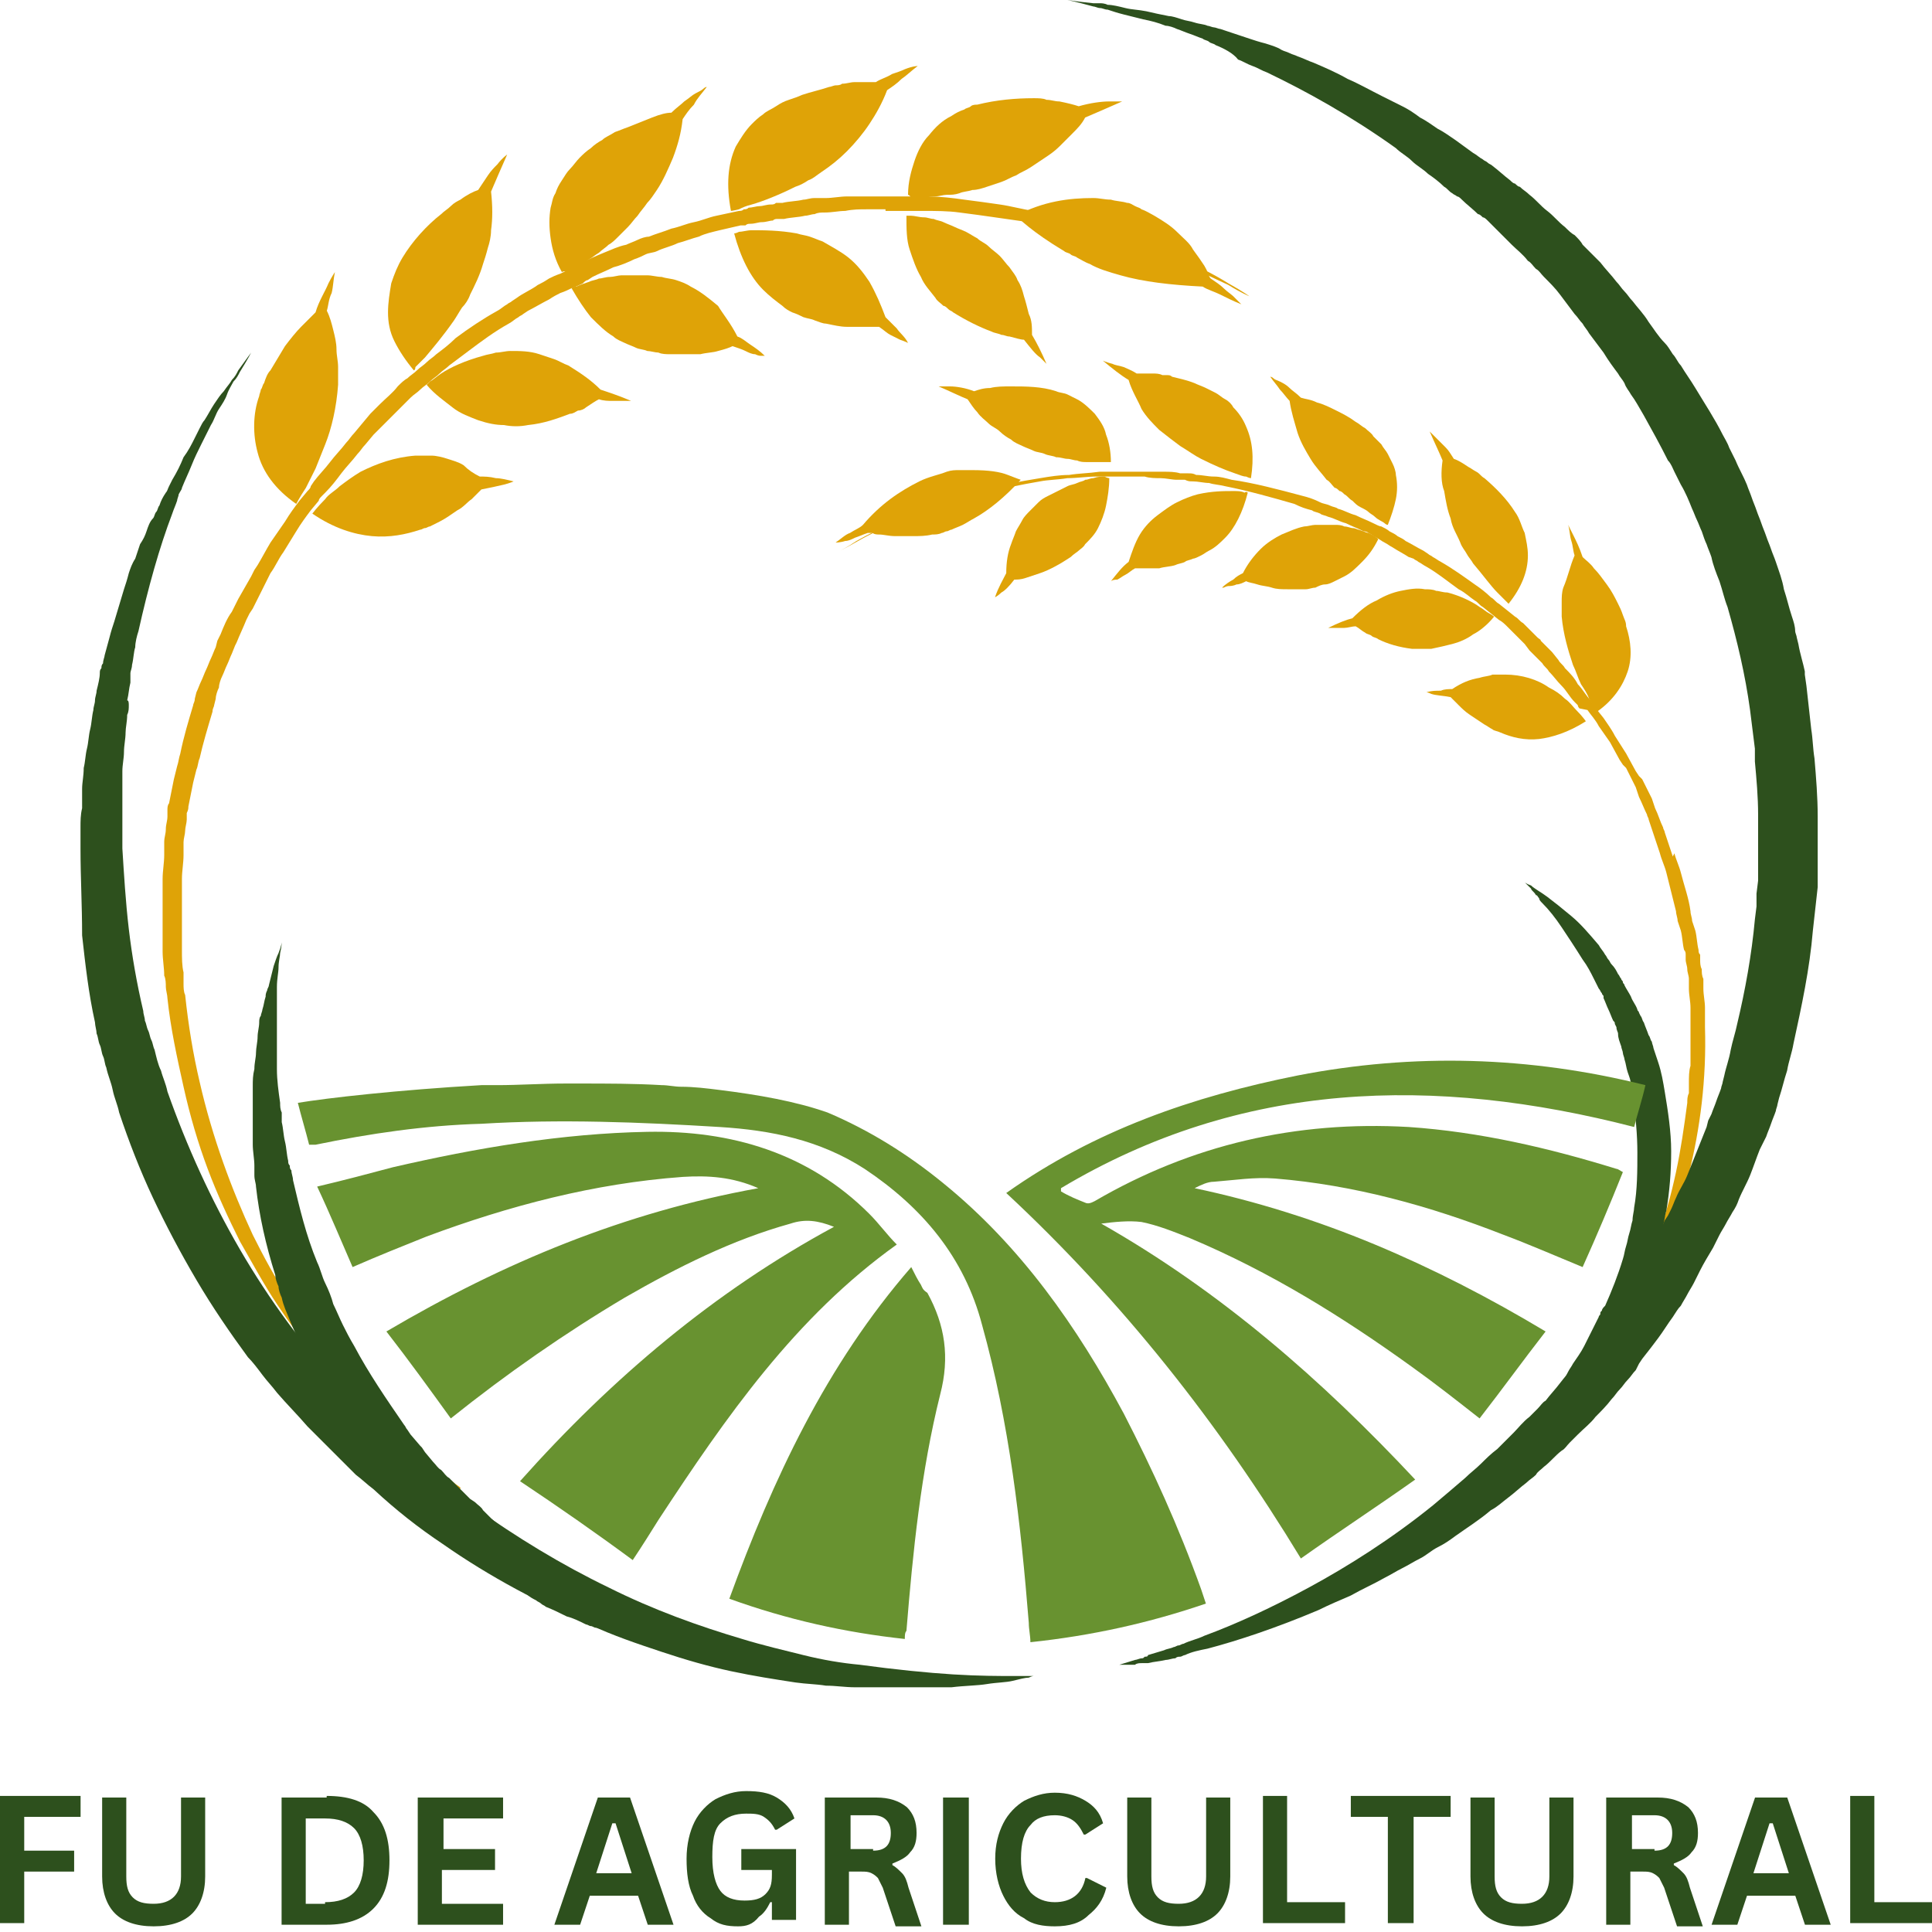 <?xml version="1.0" encoding="utf-8"?>
<!-- Generator: Adobe Illustrator 25.4.1, SVG Export Plug-In . SVG Version: 6.00 Build 0)  -->
<svg version="1.1" id="图层_1" xmlns="http://www.w3.org/2000/svg" xmlns:xlink="http://www.w3.org/1999/xlink" x="0px" y="0px"
	 width="120px" height="120px" viewBox="0 0 120 120" style="enable-background:new 0 0 120 120;" xml:space="preserve">
<g>
	<g transform="translate(104.775, 308.548)">
	</g>
</g>
<g>
	<g transform="translate(137.018, 308.548)">
	</g>
</g>
<g>
	<path style="fill:#DFA307;" d="M28.6,92.8c0,0-0.1-0.1-0.3-0.2c-0.1-0.1-0.2-0.2-0.4-0.3c-0.2-0.1-0.3-0.2-0.5-0.4
		c-0.2-0.2-0.4-0.3-0.6-0.5c-0.2-0.2-0.5-0.4-0.8-0.6c-0.1-0.1-0.3-0.2-0.4-0.4c-0.1-0.1-0.3-0.3-0.4-0.4c-0.2-0.1-0.3-0.3-0.5-0.4
		c-0.2-0.1-0.3-0.3-0.5-0.5c-0.2-0.2-0.3-0.3-0.5-0.5c-0.2-0.2-0.3-0.3-0.5-0.5c-0.1-0.1-0.2-0.2-0.3-0.3s-0.2-0.2-0.3-0.3
		c-0.2-0.2-0.4-0.4-0.6-0.6c-0.2-0.2-0.4-0.4-0.6-0.6c-0.1-0.1-0.2-0.2-0.3-0.3c-0.1-0.1-0.2-0.2-0.3-0.3c-0.2-0.2-0.4-0.5-0.6-0.7
		c-0.2-0.2-0.4-0.5-0.6-0.7c-0.8-1-1.6-2.1-2.4-3.3c-0.8-1.2-1.5-2.5-2.3-3.9c-0.7-1.4-1.4-2.9-2-4.5c-0.6-1.6-1.1-3.3-1.5-5.1
		c-0.4-1.8-0.8-3.6-1-5.5c0-0.2-0.1-0.5-0.1-0.7c0-0.2,0-0.5-0.1-0.7c0-0.5-0.1-1-0.1-1.5c0-0.5,0-1,0-1.5l0-0.2l0-0.1l0,0
		c0,0,0-0.1,0-0.1l0-0.4c0-0.2,0-0.5,0-0.7c0-0.2,0-0.5,0-0.7l0-0.4c0-0.1,0-0.2,0-0.4c0-0.5,0.1-1,0.1-1.5l0-0.4c0-0.1,0-0.3,0-0.4
		c0-0.3,0.1-0.5,0.1-0.8c0-0.3,0.1-0.5,0.1-0.8l0-0.4c0-0.1,0-0.3,0.1-0.4c0.1-0.5,0.2-1,0.3-1.5l0.1-0.4l0.1-0.4
		c0.1-0.3,0.1-0.5,0.2-0.8c0.2-1,0.5-2,0.8-3c0-0.1,0.1-0.2,0.1-0.4l0.1-0.4c0.1-0.2,0.2-0.5,0.3-0.7c0.1-0.2,0.2-0.5,0.3-0.7
		c0.1-0.2,0.2-0.5,0.3-0.7c0.1-0.2,0.2-0.5,0.3-0.7l0.1-0.4l0.1-0.2l0.1-0.2c0.2-0.5,0.4-1,0.7-1.4l0.2-0.4l0.2-0.4l0.4-0.7l0.4-0.7
		l0.1-0.2l0.1-0.2l0.2-0.3c0.3-0.5,0.5-0.9,0.8-1.4l0.9-1.3c0.3-0.5,0.6-0.9,0.9-1.3l0.5-0.6c0.1-0.1,0.2-0.2,0.2-0.3l0.2-0.3
		c0.3-0.4,0.7-0.8,1-1.2c0.3-0.4,0.7-0.8,1-1.2c0.2-0.2,0.3-0.4,0.5-0.6l0.5-0.6l0.5-0.6l0.3-0.3c0.1-0.1,0.2-0.2,0.3-0.3
		c0.4-0.4,0.8-0.7,1.1-1.1c0.2-0.2,0.4-0.4,0.6-0.5c0.2-0.2,0.4-0.3,0.6-0.5c0.2-0.2,0.4-0.3,0.6-0.5c0.2-0.2,0.4-0.3,0.6-0.5
		c0.4-0.3,0.8-0.6,1.2-1c0.8-0.6,1.7-1.2,2.6-1.7c0.2-0.1,0.4-0.3,0.6-0.4c0.1-0.1,0.2-0.1,0.3-0.2l0.3-0.2c0.4-0.3,0.9-0.5,1.3-0.8
		c0.2-0.1,0.4-0.2,0.7-0.4c0.2-0.1,0.4-0.2,0.7-0.3c0.2-0.1,0.4-0.2,0.7-0.3c0.1-0.1,0.2-0.1,0.3-0.2l0.3-0.2
		c0.5-0.2,0.9-0.4,1.4-0.6c0.5-0.2,0.9-0.4,1.4-0.5c0.2-0.1,0.5-0.2,0.7-0.3c0.2-0.1,0.5-0.2,0.7-0.2c0.5-0.2,0.9-0.3,1.4-0.5
		c0.5-0.1,0.9-0.3,1.4-0.4c0.5-0.1,0.9-0.3,1.4-0.4c0.5-0.1,0.9-0.2,1.4-0.3c0.1,0,0.2,0,0.3-0.1c0.1,0,0.2,0,0.3-0.1
		c0.2,0,0.5-0.1,0.7-0.1c0.2,0,0.4-0.1,0.7-0.1c0.1,0,0.2,0,0.3-0.1l0.2,0l0.2,0c0.4-0.1,0.9-0.1,1.3-0.2c0.2,0,0.4-0.1,0.7-0.1
		c0.2,0,0.4,0,0.7,0c0.4,0,0.9-0.1,1.3-0.1c0.4,0,0.9,0,1.3,0c0.4,0,0.8,0,1.2,0l0.2,0h0.1l0.1,0c0.1,0,0.2,0,0.3,0
		c0.2,0,0.4,0,0.6,0c0.2,0,0.4,0,0.6,0c0.2,0,0.4,0,0.6,0c0.8,0,1.6,0.1,2.3,0.2c0.8,0.1,1.5,0.2,2.2,0.3c0.7,0.1,1.4,0.3,2.1,0.4
		c0.3,0.1,0.7,0.2,1,0.2c0.2,0,0.3,0.1,0.5,0.1c0.2,0,0.3,0.1,0.5,0.1c2.5,0.6,4.6,1.4,6.3,2.2c1.7,0.7,3,1.4,3.8,1.9
		c0.9,0.5,1.3,0.8,1.3,0.8s-0.5-0.2-1.3-0.7c-0.9-0.4-2.2-1.1-3.9-1.7c-1.7-0.7-3.8-1.4-6.3-2c-0.2,0-0.3-0.1-0.5-0.1
		C65.2,14,65,14,64.9,14c-0.3-0.1-0.6-0.1-1-0.2c-0.7-0.1-1.4-0.2-2.1-0.3c-0.7-0.1-1.4-0.2-2.2-0.3c-0.7-0.1-1.5-0.1-2.3-0.1
		c-0.2,0-0.4,0-0.6,0c-0.2,0-0.4,0-0.6,0s-0.4,0-0.6,0c-0.1,0-0.2,0-0.3,0h-0.1l-0.1,0L55,13c-0.4,0-0.8,0-1.2,0s-0.8,0-1.3,0.1
		c-0.4,0-0.8,0.1-1.3,0.1c-0.2,0-0.4,0-0.6,0.1c-0.2,0-0.4,0.1-0.6,0.1c-0.4,0.1-0.9,0.1-1.3,0.2l-0.2,0l-0.2,0
		c-0.1,0-0.2,0-0.3,0.1c-0.2,0-0.4,0.1-0.7,0.1c-0.2,0-0.4,0.1-0.7,0.1c-0.1,0-0.2,0-0.3,0.1C46.2,14,46.1,14,46,14
		c-0.4,0.1-0.9,0.2-1.3,0.3c-0.4,0.1-0.9,0.2-1.3,0.4c-0.4,0.1-0.9,0.3-1.3,0.4c-0.4,0.2-0.9,0.3-1.3,0.5c-0.2,0.1-0.5,0.1-0.7,0.2
		c-0.2,0.1-0.4,0.2-0.7,0.3c-0.4,0.2-0.9,0.4-1.3,0.5c-0.4,0.2-0.9,0.4-1.3,0.6l-0.3,0.2c-0.1,0-0.2,0.1-0.3,0.2
		c-0.2,0.1-0.4,0.2-0.7,0.3c-0.2,0.1-0.4,0.2-0.7,0.3c-0.2,0.1-0.4,0.2-0.7,0.4c-0.4,0.2-0.9,0.5-1.3,0.7l-0.3,0.2
		c-0.1,0.1-0.2,0.1-0.3,0.2c-0.2,0.1-0.4,0.3-0.6,0.4c-0.9,0.5-1.7,1.1-2.5,1.7c-0.4,0.3-0.8,0.6-1.2,0.9c-0.2,0.2-0.4,0.3-0.6,0.5
		c-0.2,0.2-0.4,0.3-0.6,0.5c-0.2,0.2-0.4,0.3-0.6,0.5c-0.2,0.2-0.4,0.3-0.6,0.5c-0.4,0.4-0.7,0.7-1.1,1.1c-0.1,0.1-0.2,0.2-0.3,0.3
		l-0.3,0.3L23.2,27l-0.5,0.6c-0.2,0.2-0.3,0.4-0.5,0.6c-0.3,0.4-0.7,0.8-1,1.2c-0.3,0.4-0.6,0.8-1,1.2L20,30.8
		c-0.1,0.1-0.2,0.2-0.2,0.3l-0.5,0.6c-0.3,0.4-0.6,0.8-0.9,1.3l-0.8,1.3c-0.3,0.4-0.5,0.9-0.8,1.3L16.6,36l-0.1,0.2l-0.1,0.2
		l-0.7,1.4l-0.2,0.3l-0.2,0.4c-0.2,0.5-0.4,0.9-0.6,1.4l-0.1,0.2l-0.2,0.5c-0.1,0.2-0.2,0.5-0.3,0.7c-0.1,0.2-0.2,0.5-0.3,0.7
		c-0.1,0.2-0.2,0.5-0.2,0.7c-0.1,0.2-0.2,0.5-0.2,0.7l-0.1,0.4c0,0.1-0.1,0.2-0.1,0.4c-0.3,1-0.6,2-0.8,2.9
		c-0.1,0.2-0.1,0.5-0.2,0.7l-0.1,0.4L12,48.6c-0.1,0.5-0.2,1-0.3,1.5c0,0.1,0,0.2-0.1,0.4l0,0.4c0,0.2-0.1,0.5-0.1,0.7
		c0,0.2-0.1,0.5-0.1,0.7c0,0.1,0,0.2,0,0.4l0,0.4c0,0.5-0.1,1-0.1,1.5c0,0.1,0,0.2,0,0.4l0,0.4c0,0.2,0,0.5,0,0.7c0,0.2,0,0.5,0,0.7
		l0,0.4l0,0.4c0,0.5,0,1,0,1.4c0,0.5,0,1,0.1,1.4c0,0.2,0,0.5,0,0.7c0,0.2,0,0.5,0.1,0.7c0.2,1.9,0.5,3.7,0.9,5.4
		c0.8,3.5,2,6.7,3.3,9.5c0.7,1.4,1.4,2.7,2.2,3.9c0.7,1.2,1.5,2.3,2.3,3.4c0.2,0.3,0.4,0.5,0.6,0.7c0.2,0.2,0.4,0.5,0.6,0.7
		c0.1,0.1,0.2,0.2,0.3,0.3c0.1,0.1,0.2,0.2,0.3,0.3c0.2,0.2,0.4,0.4,0.5,0.6c0.2,0.2,0.4,0.4,0.5,0.6c0.1,0.1,0.2,0.2,0.3,0.3
		c0.1,0.1,0.2,0.2,0.3,0.3c0.2,0.2,0.3,0.4,0.5,0.5s0.3,0.3,0.5,0.5c1.3,1.3,2.4,2.2,3.1,2.9c0.2,0.2,0.4,0.3,0.5,0.4
		c0.1,0.1,0.3,0.2,0.4,0.3C28.5,92.8,28.6,92.8,28.6,92.8"/>
	<path style="fill:#DFA307;" d="M20.3,19.3c0.2,0.4,0.3,0.8,0.4,1.2c0.1,0.4,0.2,0.8,0.2,1.2c0,0.4,0.1,0.7,0.1,1.1
		c0,0.4,0,0.7,0,1.1c-0.1,1.4-0.4,2.7-0.8,3.7c-0.2,0.5-0.4,1-0.6,1.5c-0.2,0.4-0.4,0.8-0.6,1.2c-0.4,0.6-0.6,1-0.6,1
		c-1.3-0.9-2.1-2-2.4-3.2c-0.3-1.1-0.3-2.4,0.1-3.5c0-0.1,0.1-0.3,0.1-0.4c0.1-0.1,0.1-0.3,0.2-0.4c0.1-0.3,0.2-0.6,0.4-0.8
		c0.3-0.5,0.6-1,0.9-1.5c0.3-0.4,0.7-0.9,1-1.2c0.3-0.3,0.6-0.6,0.9-0.9c0.2-0.7,0.6-1.3,0.8-1.8c0.2-0.4,0.4-0.7,0.4-0.7
		c-0.1,0.5-0.1,0.9-0.2,1.3C20.4,18.6,20.4,19,20.3,19.3"/>
	<path style="fill:#DFA307;" d="M25.7,23c-0.5-0.6-0.9-1.2-1.2-1.8c-0.3-0.6-0.4-1.2-0.4-1.8c0-0.6,0.1-1.2,0.2-1.8
		c0.2-0.6,0.4-1.1,0.7-1.6c0.6-1,1.5-2,2.4-2.7c0.2-0.2,0.4-0.3,0.6-0.5c0.2-0.2,0.4-0.3,0.6-0.4c0.4-0.3,0.8-0.5,1.1-0.6
		c0.2-0.3,0.4-0.6,0.6-0.9c0.2-0.3,0.4-0.5,0.6-0.7c0.3-0.4,0.6-0.6,0.6-0.6c-0.4,0.9-0.7,1.6-1,2.3c0.1,0.9,0.1,1.7,0,2.4
		c0,0.4-0.1,0.8-0.2,1.1c-0.1,0.4-0.2,0.7-0.3,1c-0.2,0.7-0.5,1.3-0.8,1.9c-0.1,0.3-0.3,0.6-0.5,0.8c-0.2,0.3-0.3,0.5-0.5,0.8
		c-0.7,1-1.3,1.7-1.8,2.3c-0.3,0.3-0.5,0.5-0.6,0.6C25.8,23,25.7,23,25.7,23"/>
	<path style="fill:#DFA307;" d="M34.9,16.9c-0.4-0.7-0.6-1.4-0.7-2.1c-0.1-0.7-0.1-1.3,0-1.9c0.1-0.3,0.1-0.6,0.3-0.9
		c0.1-0.3,0.2-0.5,0.4-0.8c0.2-0.3,0.3-0.5,0.5-0.7c0.2-0.2,0.4-0.5,0.6-0.7c0.2-0.2,0.4-0.4,0.7-0.6c0.2-0.2,0.5-0.4,0.7-0.5
		c0.2-0.2,0.5-0.3,0.8-0.5C38.5,8.1,38.7,8,39,7.9c0.5-0.2,1-0.4,1.5-0.6c0.5-0.2,0.9-0.3,1.2-0.3c0.3-0.3,0.6-0.5,0.8-0.7
		c0.3-0.2,0.5-0.4,0.7-0.5c0.2-0.1,0.4-0.2,0.5-0.3c0.1-0.1,0.2-0.1,0.2-0.1c-0.3,0.4-0.6,0.7-0.8,1.1c-0.3,0.3-0.5,0.6-0.7,0.9
		c-0.1,0.9-0.3,1.6-0.6,2.4c-0.3,0.7-0.6,1.4-1,2c-0.2,0.3-0.4,0.6-0.6,0.8c-0.2,0.3-0.4,0.5-0.6,0.8c-0.2,0.2-0.4,0.5-0.6,0.7
		c-0.1,0.1-0.2,0.2-0.3,0.3c-0.1,0.1-0.2,0.2-0.3,0.3c-0.2,0.2-0.4,0.4-0.6,0.5c-0.2,0.2-0.4,0.3-0.6,0.5c-0.2,0.1-0.4,0.3-0.6,0.4
		c-0.2,0.1-0.3,0.2-0.5,0.3c-0.3,0.2-0.6,0.3-0.8,0.5C35,16.8,34.9,16.9,34.9,16.9"/>
	<path style="fill:#DFA307;" d="M45.4,13.1c-0.3-1.6-0.2-2.9,0.3-4c0.3-0.5,0.6-1,1-1.4c0.2-0.2,0.4-0.4,0.7-0.6
		c0.2-0.2,0.5-0.3,0.8-0.5c0.3-0.2,0.5-0.3,0.8-0.4c0.3-0.1,0.6-0.2,0.8-0.3c0.6-0.2,1.1-0.3,1.7-0.5c0.1,0,0.3-0.1,0.4-0.1
		c0.1,0,0.3,0,0.4-0.1c0.3,0,0.5-0.1,0.8-0.1c0.5,0,0.9,0,1.3,0c0.3-0.2,0.7-0.3,1-0.5c0.3-0.1,0.6-0.2,0.8-0.3
		c0.5-0.2,0.8-0.2,0.8-0.2c-0.4,0.3-0.7,0.6-1,0.8c-0.3,0.3-0.6,0.5-0.9,0.7c-0.3,0.8-0.7,1.5-1.1,2.1c-0.4,0.6-0.9,1.2-1.4,1.7
		c-0.5,0.5-1,0.9-1.6,1.3c-0.3,0.2-0.5,0.4-0.8,0.5c-0.3,0.2-0.5,0.3-0.8,0.4c-1,0.5-2,0.9-2.7,1.1c-0.4,0.1-0.6,0.2-0.8,0.3
		C45.5,13.1,45.4,13.1,45.4,13.1"/>
	<path style="fill:#DFA307;" d="M56.4,12.1c0-0.8,0.2-1.5,0.4-2.1c0.2-0.6,0.5-1.2,0.9-1.6c0.4-0.5,0.8-0.9,1.4-1.2
		c0.3-0.2,0.5-0.3,0.8-0.4c0.1-0.1,0.3-0.1,0.4-0.2c0.1-0.1,0.3-0.1,0.4-0.1c1.2-0.3,2.4-0.4,3.5-0.4c0.3,0,0.6,0,0.8,0.1
		c0.3,0,0.5,0.1,0.8,0.1c0.5,0.1,0.9,0.2,1.2,0.3c0.7-0.2,1.4-0.3,1.9-0.3c0.3,0,0.5,0,0.6,0c0.1,0,0.2,0,0.2,0
		c-0.9,0.4-1.6,0.7-2.3,1c-0.2,0.4-0.5,0.7-0.8,1c-0.3,0.3-0.6,0.6-0.8,0.8c-0.3,0.3-0.6,0.5-0.9,0.7c-0.3,0.2-0.6,0.4-0.9,0.6
		c-0.3,0.2-0.6,0.3-0.9,0.5c-0.3,0.1-0.6,0.3-0.9,0.4c-0.3,0.1-0.6,0.2-0.9,0.3c-0.3,0.1-0.6,0.2-0.9,0.2c-0.3,0.1-0.6,0.1-0.8,0.2
		c-0.3,0.1-0.5,0.1-0.8,0.1c-0.2,0-0.5,0.1-0.7,0.1c-0.2,0-0.4,0-0.6,0.1c-0.4,0-0.7,0-0.9,0C56.5,12.1,56.4,12.1,56.4,12.1"/>
	<path style="fill:#DFA307;" d="M29.8,29.6c0.3,0,0.6,0,1,0.1c0.3,0,0.7,0.1,1.1,0.2c0,0-0.2,0.1-0.6,0.2c-0.4,0.1-0.9,0.2-1.4,0.3
		c-0.2,0.2-0.4,0.4-0.6,0.6c-0.3,0.2-0.5,0.5-0.9,0.7c-0.3,0.2-0.7,0.5-1.1,0.7c-0.2,0.1-0.4,0.2-0.6,0.3c-0.1,0-0.2,0.1-0.3,0.1
		c-0.1,0-0.2,0.1-0.3,0.1c-0.9,0.3-1.9,0.5-3,0.4c-1.1-0.1-2.4-0.5-3.7-1.4c0,0,0.3-0.4,0.8-0.9c0.2-0.3,0.6-0.5,0.9-0.8
		c0.4-0.3,0.8-0.6,1.3-0.9c1-0.5,2.1-0.9,3.4-1c0.3,0,0.7,0,1,0c0.3,0,0.7,0.1,1,0.2s0.7,0.2,1,0.4C29.1,29.2,29.4,29.4,29.8,29.6"
		/>
	<path style="fill:#DFA307;" d="M37.3,24.2c0.6,0.2,1.2,0.4,1.9,0.7c0,0-0.2,0-0.6,0c-0.2,0-0.4,0-0.6,0c-0.2,0-0.5,0-0.8-0.1
		c-0.2,0.1-0.5,0.3-0.8,0.5c-0.1,0.1-0.3,0.2-0.5,0.2c-0.2,0.1-0.3,0.2-0.5,0.2c-0.8,0.3-1.6,0.6-2.6,0.7c-0.5,0.1-1,0.1-1.5,0
		c-0.5,0-1-0.1-1.6-0.3c-0.5-0.2-1.1-0.4-1.6-0.8c-0.5-0.4-1.1-0.8-1.6-1.4c0,0,0.1-0.1,0.2-0.2c0.2-0.1,0.4-0.3,0.7-0.5
		c0.6-0.4,1.5-0.8,2.6-1.1c0.3-0.1,0.5-0.1,0.8-0.2c0.3,0,0.6-0.1,0.9-0.1c0.6,0,1.2,0,1.8,0.2c0.3,0.1,0.6,0.2,0.9,0.3
		c0.3,0.1,0.6,0.3,0.9,0.4C36.1,23.2,36.7,23.6,37.3,24.2"/>
	<path style="fill:#DFA307;" d="M45.8,20.9c0.3,0.1,0.5,0.3,0.8,0.5c0.3,0.2,0.6,0.4,0.9,0.7c0,0-0.1,0-0.2,0c-0.1,0-0.2,0-0.4-0.1
		c-0.2,0-0.4-0.1-0.6-0.2c-0.2-0.1-0.5-0.2-0.8-0.3c-0.2,0.1-0.5,0.2-0.9,0.3c-0.3,0.1-0.7,0.1-1.1,0.2C43.4,22,43.2,22,43,22
		c-0.2,0-0.4,0-0.7,0c-0.2,0-0.5,0-0.7,0c-0.2,0-0.5,0-0.7-0.1c-0.2,0-0.5-0.1-0.7-0.1c-0.2-0.1-0.5-0.1-0.7-0.2
		c-0.2-0.1-0.5-0.2-0.7-0.3c-0.2-0.1-0.5-0.2-0.7-0.4c-0.5-0.3-0.9-0.7-1.4-1.2c-0.4-0.5-0.8-1.1-1.2-1.8c0,0,0.1-0.1,0.3-0.1
		c0.2-0.1,0.5-0.2,0.8-0.3c0.2-0.1,0.4-0.1,0.6-0.2c0.2,0,0.4-0.1,0.7-0.1c0.2,0,0.5-0.1,0.7-0.1c0.3,0,0.5,0,0.8,0
		c0.1,0,0.3,0,0.4,0c0.1,0,0.3,0,0.4,0c0.3,0,0.6,0.1,0.9,0.1c0.3,0.1,0.6,0.1,0.9,0.2c0.3,0.1,0.6,0.2,0.9,0.4
		c0.6,0.3,1.1,0.7,1.7,1.2C44.9,19.5,45.4,20.1,45.8,20.9"/>
	<path style="fill:#DFA307;" d="M55,19.7c0.2,0.2,0.4,0.4,0.7,0.7c0.2,0.3,0.5,0.5,0.7,0.9c0,0-0.2-0.1-0.5-0.2
		c-0.2-0.1-0.4-0.2-0.6-0.3c-0.2-0.1-0.4-0.3-0.7-0.5c-0.3,0-0.6,0-0.9,0c-0.2,0-0.4,0-0.5,0c-0.1,0-0.2,0-0.3,0c-0.1,0-0.2,0-0.3,0
		c-0.4,0-0.8-0.1-1.3-0.2c-0.2,0-0.4-0.1-0.7-0.2c-0.2-0.1-0.4-0.1-0.7-0.2c-0.2-0.1-0.4-0.2-0.7-0.3c-0.2-0.1-0.4-0.2-0.6-0.4
		c-0.4-0.3-0.8-0.6-1.2-1c-0.8-0.8-1.4-2-1.8-3.5c0,0,0.1,0,0.3-0.1c0.2,0,0.5-0.1,0.8-0.1c0.7,0,1.7,0,2.8,0.2
		c0.3,0.1,0.5,0.1,0.8,0.2c0.3,0.1,0.5,0.2,0.8,0.3c0.5,0.3,1.1,0.6,1.6,1c0.5,0.4,0.9,0.9,1.3,1.5C54.4,18.2,54.7,18.9,55,19.7"/>
	<path style="fill:#DFA307;" d="M64.1,20.8c0.3,0.5,0.6,1.1,0.9,1.8c0,0,0,0-0.1-0.1c-0.1-0.1-0.2-0.2-0.3-0.3
		c-0.3-0.2-0.6-0.6-1-1.1c-0.2,0-0.5-0.1-0.9-0.2c-0.2,0-0.3-0.1-0.5-0.1c-0.2-0.1-0.4-0.1-0.6-0.2c-0.8-0.3-1.6-0.7-2.4-1.2
		c-0.1-0.1-0.2-0.1-0.3-0.2s-0.2-0.2-0.3-0.2c-0.2-0.2-0.4-0.3-0.5-0.5c-0.3-0.4-0.7-0.8-0.9-1.3c-0.3-0.5-0.5-1.1-0.7-1.7
		c-0.2-0.6-0.2-1.3-0.2-2.1c0,0,0.1,0,0.3,0c0.2,0,0.5,0.1,0.8,0.1c0.2,0,0.4,0.1,0.6,0.1c0.2,0.1,0.4,0.1,0.6,0.2
		c0.2,0.1,0.5,0.2,0.7,0.3s0.5,0.2,0.7,0.3c0.2,0.1,0.5,0.3,0.7,0.4c0.2,0.2,0.5,0.3,0.7,0.5s0.5,0.4,0.7,0.6
		c0.2,0.2,0.4,0.5,0.6,0.7c0.2,0.3,0.4,0.5,0.5,0.8c0.2,0.3,0.3,0.6,0.4,1c0.1,0.3,0.2,0.7,0.3,1.1C64.1,19.9,64.1,20.3,64.1,20.8"
		/>
	<path style="fill:#DFA307;" d="M75.2,17.3c0.3,0.2,0.6,0.4,0.8,0.6c0.2,0.2,0.5,0.4,0.6,0.5c0.3,0.3,0.5,0.5,0.5,0.5
		c-0.5-0.2-0.9-0.4-1.3-0.6c-0.4-0.2-0.8-0.3-1.1-0.5c-2-0.1-3.7-0.3-5.1-0.7c-0.7-0.2-1.4-0.4-1.9-0.7c-0.3-0.1-0.6-0.3-0.8-0.4
		c-0.1-0.1-0.3-0.1-0.4-0.2c-0.1-0.1-0.3-0.1-0.4-0.2c-1-0.6-1.7-1.1-2.2-1.5c-0.5-0.4-0.8-0.7-0.8-0.7c1.7-0.9,3.3-1.1,4.8-1.1
		c0.4,0,0.7,0.1,1.1,0.1c0.3,0.1,0.7,0.1,1,0.2c0.2,0,0.3,0.1,0.5,0.2c0.2,0.1,0.3,0.1,0.4,0.2c0.3,0.1,0.6,0.3,0.8,0.4
		c0.5,0.3,1,0.6,1.4,1c0.4,0.4,0.8,0.7,1,1.1c0.3,0.4,0.5,0.7,0.7,1c0.1,0.2,0.2,0.3,0.2,0.5C75.1,17.1,75.1,17.2,75.2,17.3"/>
	<path style="fill:#DFA307;" d="M91.1,93.4c0,0,0.1-0.1,0.2-0.2c0.2-0.1,0.4-0.3,0.7-0.6c0.6-0.5,1.5-1.3,2.5-2.3
		c0.5-0.5,1.1-1.1,1.7-1.8c0.6-0.7,1.2-1.4,1.8-2.2c0.6-0.8,1.2-1.7,1.8-2.7c0.6-1,1.2-2,1.7-3.2c1.1-2.3,2-4.8,2.6-7.6
		c0.3-1.4,0.5-2.8,0.7-4.3c0-0.2,0-0.4,0.1-0.6c0-0.2,0-0.4,0-0.6c0-0.4,0-0.8,0.1-1.1c0-0.4,0-0.8,0-1.2l0-0.3l0-0.3
		c0-0.2,0-0.4,0-0.6c0-0.2,0-0.4,0-0.6l0-0.3c0-0.1,0-0.2,0-0.3c0-0.4-0.1-0.8-0.1-1.2l0-0.3c0-0.1,0-0.2,0-0.3
		c0-0.2-0.1-0.4-0.1-0.6c0-0.2-0.1-0.4-0.1-0.6l0-0.3c0-0.1,0-0.2-0.1-0.3c-0.1-0.4-0.1-0.8-0.2-1.2l-0.1-0.3l-0.1-0.3
		c0-0.2-0.1-0.4-0.1-0.6c-0.2-0.8-0.4-1.6-0.6-2.4c-0.1-0.4-0.3-0.8-0.4-1.2l-0.2-0.6l-0.2-0.6l-0.2-0.6l-0.1-0.3
		c0-0.1-0.1-0.2-0.1-0.3c-0.2-0.4-0.3-0.7-0.5-1.1l-0.1-0.3l-0.1-0.3l-0.3-0.6l-0.3-0.6l-0.1-0.1l-0.1-0.1l-0.2-0.3l-0.6-1.1l-0.7-1
		c-0.2-0.4-0.5-0.7-0.7-1L98.1,44C98.1,44,98,43.9,98,43.8l-0.2-0.2c-0.3-0.3-0.5-0.7-0.8-1c-0.3-0.3-0.5-0.6-0.8-0.9
		c-0.1-0.2-0.3-0.3-0.4-0.5l-0.4-0.4l-0.4-0.4L94.7,40c-0.1-0.1-0.1-0.1-0.2-0.2c-0.3-0.3-0.6-0.6-0.9-0.9c-0.1-0.1-0.3-0.3-0.5-0.4
		l-0.5-0.4l-0.5-0.4c-0.2-0.1-0.3-0.3-0.5-0.4c-0.3-0.2-0.6-0.5-1-0.7c-0.7-0.5-1.3-1-2-1.4c-0.2-0.1-0.3-0.2-0.5-0.3
		c-0.1-0.1-0.2-0.1-0.3-0.2l-0.3-0.1c-0.3-0.2-0.7-0.4-1-0.6c-0.2-0.1-0.3-0.2-0.5-0.3c-0.2-0.1-0.3-0.2-0.5-0.3
		c-0.2-0.1-0.3-0.2-0.5-0.3C85,33.1,84.9,33,84.7,33c-0.4-0.2-0.7-0.3-1.1-0.5c-0.4-0.1-0.7-0.3-1.1-0.4c-0.2-0.1-0.4-0.1-0.5-0.2
		c-0.2-0.1-0.4-0.1-0.5-0.2c-0.4-0.1-0.7-0.2-1.1-0.4c-1.4-0.4-2.8-0.8-4.3-1.1c-0.4-0.1-0.7-0.1-1-0.2c-0.3,0-0.7-0.1-1-0.1
		c-0.2,0-0.3,0-0.5-0.1c-0.2,0-0.3,0-0.5,0c-0.3,0-0.7-0.1-1-0.1c-0.3,0-0.7,0-1-0.1c-0.3,0-0.7,0-1,0l-0.1,0l-0.1,0h-0.1
		c-0.1,0-0.2,0-0.2,0c-0.2,0-0.3,0-0.5,0c-0.2,0-0.3,0-0.5,0c-0.2,0-0.3,0-0.5,0c-0.6,0-1.2,0.1-1.8,0.1c-0.6,0.1-1.2,0.1-1.7,0.2
		c-0.6,0.1-1.1,0.2-1.6,0.3c-0.3,0-0.5,0.1-0.8,0.2c-0.1,0-0.3,0.1-0.4,0.1c-0.1,0-0.3,0.1-0.4,0.1c-2,0.5-3.7,1-5,1.6
		c-1.4,0.5-2.4,1-3.1,1.4c-0.7,0.4-1.1,0.6-1.1,0.6s0.4-0.2,1-0.6c0.7-0.4,1.7-0.9,3.1-1.5c1.4-0.6,3-1.2,5-1.7
		c0.1,0,0.3-0.1,0.4-0.1c0.1,0,0.3-0.1,0.4-0.1c0.3-0.1,0.5-0.1,0.8-0.2c0.5-0.1,1.1-0.2,1.7-0.3c0.6-0.1,1.2-0.2,1.8-0.2
		c0.6-0.1,1.2-0.1,1.9-0.2c0.2,0,0.3,0,0.5,0c0.2,0,0.3,0,0.5,0c0.2,0,0.3,0,0.5,0c0.1,0,0.2,0,0.2,0l0.1,0h0.1l0.1,0
		c0.3,0,0.7,0,1,0c0.3,0,0.7,0,1,0c0.3,0,0.7,0,1,0.1c0.2,0,0.3,0,0.5,0c0.2,0,0.3,0,0.5,0.1c0.4,0,0.7,0.1,1.1,0.1
		c0.4,0,0.7,0.1,1.1,0.2c1.4,0.2,2.9,0.6,4.4,1c0.4,0.1,0.7,0.2,1.1,0.4c0.2,0.1,0.4,0.1,0.6,0.2c0.2,0.1,0.4,0.1,0.5,0.2
		c0.4,0.1,0.7,0.3,1.1,0.4c0.4,0.2,0.7,0.3,1.1,0.5c0.2,0.1,0.4,0.2,0.5,0.2c0.2,0.1,0.4,0.2,0.5,0.3c0.2,0.1,0.4,0.2,0.5,0.3
		c0.2,0.1,0.4,0.2,0.5,0.3c0.4,0.2,0.7,0.4,1.1,0.6l0.3,0.2c0.1,0.1,0.2,0.1,0.3,0.2c0.2,0.1,0.3,0.2,0.5,0.3
		c0.7,0.4,1.4,0.9,2.1,1.4c0.3,0.2,0.7,0.5,1,0.8c0.2,0.1,0.3,0.3,0.5,0.4l0.5,0.4l0.5,0.4c0.2,0.1,0.3,0.3,0.5,0.4
		c0.3,0.3,0.6,0.6,0.9,0.9c0.1,0.1,0.2,0.1,0.2,0.2l0.7,0.7l0.4,0.5c0.1,0.2,0.3,0.3,0.4,0.5c0.3,0.3,0.6,0.6,0.8,1
		c0.3,0.3,0.5,0.7,0.8,1l0.2,0.3c0.1,0.1,0.1,0.2,0.2,0.3l0.4,0.5c0.2,0.3,0.5,0.7,0.7,1.1l0.7,1.1l0.6,1.1l0.2,0.3l0.1,0.1l0.1,0.1
		l0.3,0.6l0.3,0.6l0.1,0.3l0.1,0.3c0.2,0.4,0.3,0.8,0.5,1.2c0,0.1,0.1,0.2,0.1,0.3l0.1,0.3l0.2,0.6l0.2,0.6L104,53
		c0.1,0.4,0.3,0.8,0.4,1.2c0.2,0.8,0.5,1.6,0.6,2.4c0,0.2,0.1,0.4,0.1,0.6l0.1,0.3l0.1,0.3c0.1,0.4,0.1,0.8,0.2,1.2
		c0,0.1,0,0.2,0.1,0.3l0,0.3c0,0.2,0,0.4,0.1,0.6c0,0.2,0,0.4,0.1,0.6c0,0.1,0,0.2,0,0.3l0,0.3c0,0.4,0.1,0.8,0.1,1.2
		c0,0.1,0,0.2,0,0.3l0,0.3c0,0.2,0,0.4,0,0.6c0.1,3.2-0.3,6.3-1,9.1c-0.3,1.4-0.8,2.8-1.2,4.1c-0.5,1.3-1,2.5-1.6,3.6
		c-0.6,1.1-1.2,2.2-1.8,3.2c-0.6,1-1.3,1.9-1.9,2.7c-0.2,0.2-0.3,0.4-0.5,0.6c-0.2,0.2-0.3,0.4-0.5,0.6c-0.2,0.2-0.3,0.4-0.5,0.5
		c-0.2,0.2-0.3,0.3-0.5,0.5c-0.6,0.6-1.2,1.2-1.7,1.7c-0.1,0.1-0.3,0.2-0.4,0.4c-0.1,0.1-0.3,0.2-0.4,0.3c-0.1,0.1-0.2,0.2-0.4,0.3
		c-0.1,0.1-0.2,0.2-0.3,0.3c-0.2,0.2-0.4,0.4-0.6,0.5c-0.2,0.1-0.4,0.3-0.5,0.4c-0.3,0.2-0.6,0.4-0.7,0.5
		C91.2,93.3,91.1,93.4,91.1,93.4"/>
	<path style="fill:#DFA307;" d="M90.2,42.8c0.6-0.4,1.1-0.6,1.7-0.7c0.3-0.1,0.6-0.1,0.8-0.2c0.3,0,0.5,0,0.8,0c1,0,2,0.3,2.7,0.8
		c0.4,0.2,0.7,0.4,1,0.7c0.3,0.2,0.5,0.5,0.7,0.7c0.4,0.4,0.6,0.7,0.6,0.7c-1.1,0.7-2.1,1-2.9,1.1c-0.9,0.1-1.7-0.1-2.4-0.4
		c-0.2-0.1-0.4-0.1-0.5-0.2c-0.2-0.1-0.3-0.2-0.5-0.3c-0.3-0.2-0.6-0.4-0.9-0.6c-0.3-0.2-0.5-0.4-0.7-0.6c-0.2-0.2-0.4-0.4-0.5-0.5
		c-0.5-0.1-0.9-0.1-1.2-0.2C88.7,43,88.6,43,88.6,43c0.3-0.1,0.6-0.1,0.9-0.1C89.7,42.8,90,42.8,90.2,42.8"/>
	<path style="fill:#DFA307;" d="M92.8,38.3c-0.4,0.5-0.9,0.9-1.3,1.1c-0.4,0.3-0.9,0.5-1.3,0.6c-0.4,0.1-0.8,0.2-1.3,0.3
		c-0.4,0-0.8,0-1.2,0c-0.8-0.1-1.5-0.3-2.1-0.6c-0.1-0.1-0.3-0.1-0.4-0.2c-0.1-0.1-0.3-0.1-0.4-0.2c-0.2-0.1-0.4-0.3-0.6-0.4
		c-0.2,0-0.5,0.1-0.7,0.1c-0.2,0-0.4,0-0.5,0c-0.3,0-0.5,0-0.5,0c0.6-0.3,1.1-0.5,1.5-0.6c0.5-0.5,1-0.9,1.5-1.1
		c0.5-0.3,1-0.5,1.5-0.6c0.5-0.1,1-0.2,1.5-0.1c0.2,0,0.5,0,0.7,0.1c0.2,0,0.4,0.1,0.7,0.1c0.8,0.2,1.6,0.6,2,0.9
		c0.2,0.1,0.4,0.3,0.6,0.4C92.7,38.2,92.8,38.3,92.8,38.3"/>
	<path style="fill:#DFA307;" d="M85.6,33.5c-0.3,0.6-0.6,1-1,1.4c-0.4,0.4-0.7,0.7-1.1,0.9c-0.2,0.1-0.4,0.2-0.6,0.3
		c-0.2,0.1-0.4,0.2-0.6,0.2s-0.4,0.1-0.6,0.2c-0.2,0-0.4,0.1-0.6,0.1c-0.2,0-0.4,0-0.6,0c-0.2,0-0.4,0-0.5,0c-0.4,0-0.7,0-1-0.1
		c-0.3-0.1-0.6-0.1-0.9-0.2c-0.3-0.1-0.5-0.1-0.7-0.2c-0.2,0.1-0.4,0.2-0.6,0.2c-0.2,0.1-0.4,0.1-0.5,0.1c-0.1,0-0.3,0.1-0.3,0.1
		c-0.1,0-0.1,0-0.1,0c0.2-0.2,0.5-0.4,0.7-0.5c0.2-0.2,0.4-0.3,0.6-0.4c0.3-0.6,0.7-1.1,1.1-1.5c0.4-0.4,0.9-0.7,1.3-0.9
		c0.5-0.2,0.9-0.4,1.4-0.5c0.2,0,0.5-0.1,0.7-0.1c0.1,0,0.2,0,0.3,0c0.1,0,0.2,0,0.3,0c0.2,0,0.4,0,0.6,0c0.2,0,0.4,0,0.6,0.1
		c0.2,0,0.4,0.1,0.5,0.1c0.2,0,0.3,0.1,0.4,0.1c0.3,0.1,0.5,0.2,0.6,0.2C85.6,33.4,85.6,33.5,85.6,33.5"/>
	<path style="fill:#DFA307;" d="M77.5,30.6c-0.3,1.2-0.8,2.2-1.4,2.8c-0.3,0.3-0.6,0.6-1,0.8c-0.2,0.1-0.3,0.2-0.5,0.3
		c-0.2,0.1-0.4,0.2-0.5,0.2c-0.2,0.1-0.4,0.1-0.5,0.2C73.4,35,73.2,35,73,35.1c-0.3,0.1-0.7,0.1-1,0.2c-0.1,0-0.2,0-0.2,0
		c-0.1,0-0.2,0-0.2,0c-0.2,0-0.3,0-0.4,0c-0.3,0-0.5,0-0.7,0c-0.2,0.1-0.4,0.3-0.6,0.4c-0.2,0.1-0.3,0.2-0.5,0.3
		C69.1,36,69,36.1,69,36.1c0.4-0.5,0.7-0.9,1.1-1.2c0.2-0.6,0.4-1.2,0.7-1.7c0.3-0.5,0.7-0.9,1.1-1.2c0.4-0.3,0.8-0.6,1.2-0.8
		c0.4-0.2,0.9-0.4,1.3-0.5c0.9-0.2,1.6-0.2,2.2-0.2c0.3,0,0.5,0,0.7,0.1C77.4,30.5,77.5,30.6,77.5,30.6"/>
	<path style="fill:#DFA307;" d="M68.9,29.7c0,0.6-0.1,1.2-0.2,1.7c-0.1,0.5-0.3,1-0.5,1.4c-0.2,0.4-0.5,0.7-0.8,1
		c-0.1,0.2-0.3,0.3-0.4,0.4s-0.3,0.2-0.5,0.4c-0.6,0.4-1.3,0.8-1.9,1c-0.3,0.1-0.6,0.2-0.9,0.3c-0.3,0.1-0.5,0.1-0.7,0.1
		c-0.3,0.4-0.6,0.7-0.8,0.8c-0.2,0.2-0.4,0.3-0.4,0.3c0.2-0.6,0.5-1.1,0.7-1.5c0-0.7,0.1-1.3,0.3-1.8c0.1-0.3,0.2-0.5,0.3-0.8
		c0.1-0.2,0.3-0.5,0.4-0.7c0.1-0.2,0.3-0.4,0.5-0.6c0.2-0.2,0.3-0.3,0.5-0.5s0.4-0.3,0.6-0.4c0.2-0.1,0.4-0.2,0.6-0.3
		c0.2-0.1,0.4-0.2,0.6-0.3c0.2-0.1,0.4-0.1,0.6-0.2c0.2-0.1,0.4-0.1,0.5-0.2c0.2,0,0.3-0.1,0.5-0.1c0.3-0.1,0.5-0.1,0.7-0.1
		C68.8,29.7,68.9,29.7,68.9,29.7"/>
	<path style="fill:#DFA307;" d="M97.8,34.5c-0.1-0.3-0.1-0.6-0.2-0.9c-0.1-0.3-0.1-0.7-0.2-1c0,0,0.1,0.2,0.3,0.6
		c0.2,0.4,0.4,0.8,0.6,1.4c0.2,0.2,0.5,0.4,0.7,0.7c0.3,0.3,0.5,0.6,0.8,1c0.3,0.4,0.5,0.8,0.7,1.2c0.1,0.2,0.2,0.4,0.3,0.7
		s0.2,0.4,0.2,0.7c0.3,0.9,0.4,1.9,0.1,2.8c-0.3,0.9-0.9,1.8-1.9,2.5c0,0-0.2-0.3-0.5-0.8c-0.1-0.3-0.3-0.6-0.5-0.9
		c-0.2-0.4-0.3-0.8-0.5-1.2c-0.3-0.9-0.6-1.9-0.7-3c0-0.3,0-0.6,0-0.9c0-0.3,0-0.6,0.1-0.9C97.4,35.8,97.5,35.2,97.8,34.5"/>
	<path style="fill:#DFA307;" d="M89.6,28.6c-0.2-0.5-0.5-1.1-0.8-1.8c0,0,0.2,0.2,0.5,0.5c0.1,0.1,0.3,0.3,0.5,0.5
		c0.2,0.2,0.3,0.4,0.5,0.7c0.3,0.1,0.6,0.3,0.9,0.5c0.2,0.1,0.3,0.2,0.5,0.3c0.2,0.1,0.3,0.3,0.5,0.4c0.7,0.6,1.4,1.3,1.9,2.1
		c0.3,0.4,0.4,0.9,0.6,1.3c0.1,0.5,0.2,0.9,0.2,1.4c0,0.5-0.1,1-0.3,1.5c-0.2,0.5-0.5,1-0.9,1.5c0,0-0.1-0.1-0.2-0.2
		s-0.3-0.3-0.5-0.5c-0.4-0.4-0.9-1.1-1.5-1.8c-0.1-0.2-0.3-0.4-0.4-0.6c-0.1-0.2-0.3-0.4-0.4-0.7c-0.2-0.5-0.5-0.9-0.6-1.5
		c-0.2-0.5-0.3-1.1-0.4-1.7C89.5,30,89.5,29.3,89.6,28.6"/>
	<path style="fill:#DFA307;" d="M80.1,24.9c-0.2-0.2-0.4-0.5-0.6-0.7c-0.2-0.3-0.4-0.5-0.6-0.8c0,0,0.1,0,0.2,0.1
		c0.1,0.1,0.2,0.1,0.4,0.2c0.2,0.1,0.4,0.2,0.6,0.4c0.2,0.2,0.4,0.3,0.7,0.6c0.3,0.1,0.6,0.1,1,0.3c0.4,0.1,0.8,0.3,1.2,0.5
		c0.4,0.2,0.8,0.4,1.2,0.7c0.2,0.1,0.4,0.3,0.6,0.4c0.2,0.2,0.4,0.3,0.5,0.5c0.2,0.2,0.3,0.3,0.5,0.5c0.1,0.2,0.3,0.4,0.4,0.6
		s0.2,0.4,0.3,0.6c0.1,0.2,0.2,0.5,0.2,0.7c0.1,0.5,0.1,1,0,1.5c-0.1,0.5-0.3,1.1-0.5,1.6c0,0-0.1,0-0.2-0.1
		c-0.1-0.1-0.4-0.2-0.6-0.4c-0.1-0.1-0.3-0.2-0.4-0.3s-0.3-0.2-0.5-0.3c-0.2-0.1-0.3-0.2-0.5-0.4c-0.2-0.1-0.3-0.3-0.5-0.4
		c-0.1-0.1-0.2-0.2-0.3-0.2c-0.1-0.1-0.2-0.2-0.3-0.2c-0.2-0.2-0.3-0.4-0.5-0.5c-0.3-0.4-0.7-0.8-1-1.3c-0.3-0.5-0.6-1-0.8-1.6
		C80.4,26.2,80.2,25.6,80.1,24.9"/>
	<path style="fill:#DFA307;" d="M70.1,23.6c-0.5-0.3-1-0.7-1.6-1.2c0,0,0.2,0.1,0.6,0.2c0.2,0.1,0.4,0.1,0.7,0.2
		c0.2,0.1,0.5,0.2,0.8,0.4c0.3,0,0.6,0,1,0c0.2,0,0.4,0,0.6,0.1c0.1,0,0.2,0,0.3,0c0.1,0,0.2,0,0.3,0.1c0.4,0.1,0.9,0.2,1.4,0.4
		c0.2,0.1,0.5,0.2,0.7,0.3c0.2,0.1,0.4,0.2,0.6,0.3c0.2,0.1,0.4,0.3,0.6,0.4c0.2,0.1,0.4,0.3,0.5,0.5c0.3,0.3,0.6,0.7,0.8,1.2
		c0.4,0.9,0.5,1.9,0.3,3.2c0,0-0.1,0-0.3-0.1c-0.2,0-0.4-0.1-0.7-0.2c-0.6-0.2-1.3-0.5-2.1-0.9c-0.4-0.2-0.8-0.5-1.3-0.8
		c-0.4-0.3-0.8-0.6-1.3-1c-0.4-0.4-0.8-0.8-1.1-1.3C70.7,24.9,70.3,24.3,70.1,23.6"/>
	<path style="fill:#DFA307;" d="M60.1,24.8c-0.5-0.2-1.1-0.5-1.8-0.8c0,0,0.3,0,0.7,0c0.4,0,1,0.1,1.5,0.3c0.3-0.1,0.6-0.2,1-0.2
		c0.4-0.1,0.8-0.1,1.3-0.1c0.9,0,1.9,0,2.8,0.3c0.2,0.1,0.5,0.1,0.7,0.2c0.2,0.1,0.4,0.2,0.6,0.3c0.4,0.2,0.8,0.6,1.1,0.9
		c0.3,0.4,0.6,0.8,0.7,1.3c0.2,0.5,0.3,1.1,0.3,1.7c0,0-0.1,0-0.3,0c-0.2,0-0.4,0-0.7,0c-0.1,0-0.3,0-0.5,0c-0.2,0-0.4,0-0.6-0.1
		c-0.2,0-0.4-0.1-0.6-0.1c-0.2,0-0.4-0.1-0.7-0.1c-0.2-0.1-0.5-0.1-0.7-0.2c-0.2-0.1-0.5-0.1-0.7-0.2c-0.2-0.1-0.5-0.2-0.7-0.3
		c-0.2-0.1-0.5-0.2-0.7-0.4c-0.2-0.1-0.5-0.3-0.7-0.5c-0.2-0.2-0.5-0.3-0.7-0.5c-0.2-0.2-0.5-0.4-0.7-0.7
		C60.5,25.4,60.3,25.1,60.1,24.8"/>
	<path style="fill:#DFA307;" d="M53.9,33.1c-0.3,0.1-0.5,0.2-0.8,0.3c-0.2,0.1-0.4,0.2-0.6,0.2c-0.3,0.1-0.6,0.1-0.6,0.1
		c0.3-0.2,0.6-0.5,0.9-0.6c0.3-0.2,0.6-0.3,0.8-0.5c1.1-1.3,2.3-2.1,3.5-2.7c0.6-0.3,1.2-0.4,1.7-0.6c0.3-0.1,0.5-0.1,0.8-0.1
		c0.1,0,0.3,0,0.4,0c0.1,0,0.2,0,0.4,0c1,0,1.7,0.1,2.2,0.3c0.5,0.2,0.8,0.3,0.8,0.3c-1,1.1-2,1.9-2.9,2.4c-0.2,0.1-0.5,0.3-0.7,0.4
		c-0.2,0.1-0.5,0.2-0.7,0.3c-0.1,0-0.2,0.1-0.3,0.1c-0.1,0-0.2,0.1-0.3,0.1c-0.2,0.1-0.4,0.1-0.6,0.1c-0.4,0.1-0.8,0.1-1.2,0.1
		c-0.4,0-0.8,0-1.1,0c-0.4,0-0.7-0.1-1-0.1c-0.1,0-0.3,0-0.4-0.1C54.1,33.1,54,33.1,53.9,33.1"/>
	<g>
		<defs>
			<rect id="SVGID_1_" x="66.3" width="46.9" height="103.4"/>
		</defs>
		<clipPath id="SVGID_00000136411759096882629810000001458385696529070488_">
			<use xlink:href="#SVGID_1_"  style="overflow:visible;"/>
		</clipPath>
		<g style="clip-path:url(#SVGID_00000136411759096882629810000001458385696529070488_);">
			<path style="fill:#2D501D;" d="M66.3,0c0,0,0.6,0.1,1.6,0.2c0.1,0,0.3,0,0.4,0s0.3,0,0.5,0.1c0.3,0,0.7,0.1,1.1,0.2
				c0.4,0.1,0.8,0.1,1.3,0.2c0.4,0.1,0.9,0.2,1.4,0.3c0.2,0,0.5,0.1,0.8,0.2c0.3,0.1,0.5,0.1,0.8,0.2c0.3,0.1,0.6,0.1,0.8,0.2
				c0.1,0,0.3,0.1,0.4,0.1c0.1,0,0.3,0.1,0.4,0.1c0.6,0.2,1.2,0.4,1.8,0.6c0.3,0.1,0.6,0.2,1,0.3c0.3,0.1,0.7,0.2,1,0.4
				c0.2,0.1,0.3,0.1,0.5,0.2c0.2,0.1,0.3,0.1,0.5,0.2c0.3,0.1,0.7,0.3,1,0.4c0.7,0.3,1.4,0.6,2.1,1c0.7,0.3,1.4,0.7,2.2,1.1
				c0.2,0.1,0.4,0.2,0.6,0.3c0.2,0.1,0.4,0.2,0.6,0.3c0.4,0.2,0.7,0.4,1.1,0.7c0.4,0.2,0.8,0.5,1.1,0.7c0.4,0.2,0.8,0.5,1.1,0.7
				c0.4,0.3,0.7,0.5,1.1,0.8c0.2,0.1,0.4,0.3,0.6,0.4c0.1,0.1,0.2,0.1,0.3,0.2c0.1,0.1,0.2,0.1,0.3,0.2c0.4,0.3,0.7,0.6,1.1,0.9
				c0.1,0.1,0.2,0.2,0.3,0.2c0.1,0.1,0.2,0.2,0.3,0.2c0.2,0.2,0.4,0.3,0.6,0.5c0.4,0.3,0.7,0.7,1.1,1c0.4,0.3,0.7,0.7,1.1,1
				c0.2,0.2,0.4,0.4,0.6,0.5c0.2,0.2,0.4,0.4,0.5,0.6c0.4,0.4,0.7,0.7,1.1,1.1c0.3,0.4,0.7,0.8,1,1.2c0.2,0.2,0.3,0.4,0.5,0.6
				c0.2,0.2,0.3,0.4,0.5,0.6c0.3,0.4,0.7,0.8,1,1.3c0.3,0.4,0.6,0.9,1,1.3c0.2,0.2,0.3,0.4,0.5,0.7c0.2,0.2,0.3,0.5,0.5,0.7
				c0.3,0.5,0.6,0.9,0.9,1.4c0.6,1,1.2,1.9,1.7,2.9c0.1,0.2,0.3,0.5,0.4,0.8l0.2,0.4l0.2,0.4c0.2,0.5,0.5,1,0.7,1.5
				c0.1,0.3,0.2,0.5,0.3,0.8c0.1,0.3,0.2,0.5,0.3,0.8c0.1,0.3,0.2,0.5,0.3,0.8c0.1,0.3,0.2,0.5,0.3,0.8c0.1,0.3,0.2,0.5,0.3,0.8
				c0.1,0.3,0.2,0.5,0.3,0.8c0.2,0.6,0.4,1.1,0.5,1.7c0.2,0.6,0.3,1.1,0.5,1.7c0.1,0.3,0.2,0.6,0.2,0.9c0,0.1,0.1,0.3,0.1,0.4
				l0.1,0.4c0.1,0.6,0.3,1.2,0.4,1.7c0,0.1,0,0.1,0,0.2l0.1,0.7l0.1,0.9l0.1,0.9l0.1,0.9c0.1,0.6,0.1,1.2,0.2,1.8
				c0.1,1.2,0.2,2.4,0.2,3.6l0,0.9l0,0.4l0,0.5c0,0.6,0,1.1,0,1.7l0,0.2c0,0.1,0,0.2,0,0.2l0,0.5l-0.1,0.9l-0.1,0.9l-0.1,0.9
				c-0.2,2.4-0.7,4.7-1.2,7c-0.1,0.6-0.3,1.1-0.4,1.7c-0.2,0.6-0.3,1.1-0.5,1.7l-0.1,0.4c0,0.1-0.1,0.3-0.1,0.4
				c-0.1,0.3-0.2,0.5-0.3,0.8c-0.1,0.3-0.2,0.5-0.3,0.8l-0.1,0.2l-0.1,0.2l-0.2,0.4c-0.2,0.5-0.4,1.1-0.6,1.6
				c-0.2,0.5-0.5,1-0.7,1.5c-0.1,0.3-0.2,0.5-0.4,0.8c-0.1,0.2-0.3,0.5-0.4,0.7c-0.1,0.2-0.3,0.5-0.4,0.7l-0.2,0.4l-0.2,0.4
				c-0.3,0.5-0.6,1-0.8,1.4l-0.1,0.2l-0.1,0.2l-0.2,0.4c-0.1,0.2-0.3,0.5-0.4,0.7c-0.1,0.2-0.3,0.5-0.4,0.7
				c-0.2,0.2-0.3,0.4-0.5,0.7c-0.3,0.4-0.6,0.9-0.9,1.3c-0.3,0.4-0.6,0.8-1,1.3l-0.2,0.3l-0.1,0.2l-0.1,0.2
				c-0.2,0.2-0.3,0.4-0.5,0.6c-0.2,0.2-0.3,0.4-0.5,0.6c-0.2,0.2-0.3,0.4-0.5,0.6c-0.3,0.4-0.7,0.8-1,1.1c-0.3,0.4-0.7,0.7-1.1,1.1
				c-0.2,0.2-0.4,0.4-0.5,0.5c-0.2,0.2-0.3,0.4-0.5,0.5c-0.4,0.3-0.7,0.7-1.1,1c-0.2,0.2-0.4,0.3-0.5,0.5c-0.2,0.2-0.4,0.3-0.6,0.5
				c-0.4,0.3-0.7,0.6-1.1,0.9c-0.4,0.3-0.7,0.6-1.1,0.8c-0.7,0.6-1.5,1.1-2.2,1.6c-0.4,0.3-0.7,0.5-1.1,0.7
				c-0.4,0.2-0.7,0.5-1.1,0.7c-0.4,0.2-0.7,0.4-1.1,0.6c-0.4,0.2-0.7,0.4-1.1,0.6c-0.7,0.4-1.4,0.7-2.1,1.1c-0.7,0.3-1.4,0.6-2,0.9
				c-2.6,1.1-5,1.9-6.9,2.4c-0.5,0.1-1,0.2-1.4,0.4c-0.1,0-0.2,0.1-0.3,0.1c-0.1,0-0.2,0-0.3,0.1c-0.2,0-0.4,0.1-0.6,0.1
				c-0.4,0.1-0.7,0.1-1.1,0.2c-0.1,0-0.2,0-0.2,0c-0.1,0-0.2,0-0.2,0c-0.1,0-0.3,0-0.4,0.1c-1.1,0.2-1.6,0.2-1.6,0.2
				s0.6-0.2,1.6-0.5c0.1,0,0.3-0.1,0.4-0.1c0.1,0,0.1,0,0.2-0.1c0.1,0,0.2,0,0.2-0.1c0.3-0.1,0.7-0.2,1-0.3c0.2-0.1,0.4-0.1,0.6-0.2
				c0.1,0,0.2-0.1,0.3-0.1c0.1,0,0.2-0.1,0.3-0.1c0.4-0.2,0.9-0.3,1.3-0.5c1.9-0.7,4.1-1.7,6.5-3c2.4-1.3,5.1-3,7.7-5.1
				c0.6-0.5,1.3-1.1,2-1.7c0.3-0.3,0.7-0.6,1-0.9c0.3-0.3,0.6-0.6,1-0.9c0.2-0.2,0.3-0.3,0.5-0.5c0.2-0.2,0.3-0.3,0.5-0.5
				c0.3-0.3,0.6-0.7,1-1c0.2-0.2,0.3-0.3,0.5-0.5c0.2-0.2,0.3-0.4,0.5-0.5c0.3-0.4,0.6-0.7,0.9-1.1c0.3-0.4,0.6-0.7,0.9-1.1
				c0.2-0.2,0.3-0.4,0.4-0.6c0.1-0.2,0.3-0.4,0.4-0.6c0.1-0.2,0.3-0.4,0.4-0.6l0.1-0.1l0.1-0.2l0.2-0.3c0.3-0.4,0.6-0.8,0.9-1.2
				c0.3-0.4,0.5-0.9,0.8-1.3c0.1-0.2,0.3-0.4,0.4-0.6c0.1-0.2,0.3-0.4,0.4-0.7c0.1-0.2,0.3-0.4,0.4-0.7l0.3-0.5l0.1-0.2
				c0.2-0.5,0.5-0.9,0.7-1.4l0.2-0.3l0.2-0.4c0.1-0.2,0.2-0.5,0.3-0.7c0.2-0.5,0.5-0.9,0.7-1.4c0.2-0.5,0.4-1,0.6-1.5
				c0.2-0.5,0.4-1,0.6-1.5l0.1-0.4l0.1-0.2l0.1-0.2c0.1-0.3,0.2-0.5,0.3-0.8c0.1-0.3,0.2-0.5,0.3-0.8c0-0.1,0.1-0.3,0.1-0.4l0.1-0.4
				c0.1-0.5,0.3-1,0.4-1.6c0.1-0.5,0.3-1.1,0.4-1.6c0.5-2.1,0.9-4.3,1.1-6.5l0.1-0.8l0-0.8l0.1-0.8l0-0.4c0-0.1,0-0.1,0-0.2l0-0.2
				c0-0.6,0-1.1,0-1.7l0-0.4l0-0.4l0-0.8c0-1.1-0.1-2.2-0.2-3.3c0-0.1,0-0.3,0-0.4l0-0.4l-0.2-1.6l-0.1-0.8
				c-0.3-2.2-0.8-4.3-1.4-6.4c-0.2-0.5-0.3-1-0.5-1.6c-0.2-0.5-0.4-1-0.5-1.5c-0.1-0.3-0.2-0.5-0.3-0.8c-0.1-0.2-0.2-0.5-0.3-0.8
				c-0.1-0.2-0.2-0.5-0.3-0.7c-0.1-0.2-0.2-0.5-0.3-0.7c-0.2-0.5-0.4-1-0.7-1.5l-0.2-0.4l-0.2-0.4c-0.1-0.2-0.2-0.5-0.4-0.7
				c-0.5-1-1-1.9-1.5-2.8c-0.3-0.5-0.5-0.9-0.8-1.3c-0.1-0.2-0.3-0.4-0.4-0.7c-0.1-0.2-0.3-0.4-0.4-0.6c-0.3-0.4-0.6-0.8-0.9-1.3
				c-0.3-0.4-0.6-0.8-0.9-1.2c-0.1-0.2-0.3-0.4-0.4-0.6c-0.2-0.2-0.3-0.4-0.5-0.6c-0.3-0.4-0.6-0.8-0.9-1.2c-0.3-0.4-0.6-0.7-1-1.1
				c-0.2-0.2-0.3-0.4-0.5-0.5c-0.2-0.2-0.3-0.4-0.5-0.5c-0.3-0.4-0.7-0.7-1-1c-0.3-0.3-0.7-0.7-1-1c-0.2-0.2-0.3-0.3-0.5-0.5
				c-0.1-0.1-0.2-0.2-0.3-0.2c-0.1-0.1-0.2-0.2-0.3-0.2c-0.3-0.3-0.7-0.6-1-0.9c-0.1-0.1-0.2-0.2-0.3-0.2c-0.1-0.1-0.2-0.1-0.3-0.2
				c-0.2-0.1-0.3-0.3-0.5-0.4c-0.3-0.3-0.7-0.6-1-0.8c-0.3-0.3-0.7-0.5-1-0.8c-0.3-0.3-0.7-0.5-1-0.8c-2.8-2-5.5-3.5-8-4.7
				c-0.3-0.1-0.6-0.3-0.9-0.4c-0.3-0.1-0.6-0.3-0.9-0.4C76.6,3.3,76,3,75.5,2.8c-0.1-0.1-0.3-0.1-0.4-0.2c-0.1-0.1-0.3-0.1-0.4-0.2
				c-0.3-0.1-0.5-0.2-0.8-0.3c-0.3-0.1-0.5-0.2-0.8-0.3c-0.2-0.1-0.5-0.2-0.7-0.2c-0.5-0.2-0.9-0.3-1.4-0.4
				c-0.4-0.1-0.8-0.2-1.2-0.3c-0.4-0.1-0.7-0.2-1-0.3c-0.2,0-0.3-0.1-0.5-0.1c-0.1,0-0.3-0.1-0.4-0.1C66.8,0.1,66.3,0,66.3,0"/>
		</g>
	</g>
	<path style="fill:#2D501D;" d="M51.2,103.4c0,0-0.3,0-0.7,0c-0.5,0-1.2,0-2.1,0c-0.9,0-2-0.1-3.2-0.2c-1.2-0.2-2.6-0.4-4.1-0.8
		c-0.4-0.1-0.8-0.2-1.1-0.3c-0.2-0.1-0.4-0.1-0.6-0.2c-0.2-0.1-0.4-0.1-0.6-0.2c-0.4-0.1-0.8-0.3-1.2-0.4c-0.2-0.1-0.4-0.2-0.6-0.2
		c-0.1,0-0.2-0.1-0.3-0.1c-0.1,0-0.2-0.1-0.3-0.1c-0.4-0.2-0.8-0.4-1.2-0.5c-0.4-0.2-0.8-0.4-1.3-0.6c-0.1-0.1-0.2-0.1-0.3-0.2
		c-0.1-0.1-0.2-0.1-0.3-0.2c-0.2-0.1-0.4-0.2-0.6-0.4c-0.1-0.1-0.2-0.1-0.3-0.2c-0.1-0.1-0.2-0.1-0.3-0.2c-0.2-0.1-0.4-0.3-0.6-0.4
		c-0.2-0.1-0.4-0.3-0.6-0.4c-0.2-0.1-0.4-0.3-0.6-0.4c-0.2-0.1-0.4-0.3-0.6-0.4l-0.2-0.1l-0.1-0.1l-0.3-0.2c-0.8-0.6-1.6-1.3-2.3-2
		c-0.2-0.2-0.4-0.4-0.6-0.5c-0.2-0.2-0.4-0.4-0.6-0.5c-0.4-0.4-0.7-0.7-1.1-1.1c-0.2-0.2-0.3-0.4-0.5-0.6l-0.4-0.4l-0.6-0.8
		l-0.2-0.3c-0.1-0.1-0.2-0.2-0.2-0.3c-1.3-1.7-2.4-3.5-3.3-5.3c-0.2-0.5-0.4-0.9-0.7-1.4c-0.2-0.5-0.4-0.9-0.6-1.4
		c-0.2-0.5-0.4-0.9-0.5-1.4c-0.1-0.2-0.2-0.5-0.2-0.7c-0.1-0.2-0.2-0.5-0.2-0.7c-0.6-1.9-1-3.7-1.2-5.5c0-0.2-0.1-0.4-0.1-0.7
		c0-0.1,0-0.2,0-0.3c0-0.1,0-0.2,0-0.3c0-0.4-0.1-0.9-0.1-1.3c0-0.4,0-0.8,0-1.2c0-0.1,0-0.2,0-0.3c0-0.1,0-0.2,0-0.3
		c0-0.2,0-0.4,0-0.6c0-0.2,0-0.4,0-0.6c0-0.2,0-0.4,0-0.6c0-0.4,0-0.7,0.1-1.1c0-0.4,0.1-0.7,0.1-1c0-0.3,0.1-0.7,0.1-1
		c0-0.3,0.1-0.6,0.1-0.9c0-0.1,0-0.3,0.1-0.4c0-0.1,0.1-0.3,0.1-0.4c0.1-0.3,0.1-0.5,0.2-0.8c0-0.1,0-0.2,0.1-0.4
		c0-0.1,0.1-0.2,0.1-0.3c0.1-0.4,0.2-0.8,0.3-1.2c0.1-0.3,0.2-0.6,0.3-0.8c0.2-0.5,0.2-0.7,0.2-0.7s0,0.3-0.1,0.7
		c0,0.2-0.1,0.5-0.1,0.9c0,0.3-0.1,0.7-0.1,1.2c0,0.1,0,0.2,0,0.3c0,0.1,0,0.2,0,0.4c0,0.2,0,0.5,0,0.8c0,0.5,0,1.1,0,1.7
		c0,0.3,0,0.6,0,0.9c0,0.3,0,0.7,0,1c0,0.7,0.1,1.4,0.2,2.1c0,0.2,0,0.4,0.1,0.6c0,0.1,0,0.2,0,0.3s0,0.2,0,0.3
		c0.1,0.4,0.1,0.8,0.2,1.2c0.1,0.4,0.1,0.8,0.2,1.2c0,0.1,0,0.2,0.1,0.3c0,0.1,0,0.2,0.1,0.3c0,0.2,0.1,0.4,0.1,0.6
		c0.4,1.7,0.8,3.4,1.5,5.1c0.2,0.4,0.3,0.9,0.5,1.3c0.2,0.4,0.4,0.9,0.5,1.3c0.2,0.4,0.4,0.9,0.6,1.3c0.2,0.4,0.4,0.8,0.7,1.3
		c0.9,1.7,2,3.3,3.1,4.9c0.1,0.1,0.1,0.2,0.2,0.3l0.2,0.3l0.6,0.7l0.1,0.1l0.2,0.3l0.5,0.6c0.2,0.2,0.3,0.4,0.5,0.5
		c0.2,0.2,0.3,0.4,0.5,0.5c0.2,0.2,0.3,0.3,0.5,0.5c0.2,0.2,0.3,0.3,0.5,0.5l0.3,0.3l0.3,0.2c0.2,0.2,0.4,0.3,0.5,0.5
		c0.2,0.2,0.3,0.3,0.5,0.5c0.2,0.2,0.4,0.3,0.5,0.5l0.3,0.2l0.1,0.1l0.1,0.1c0.2,0.1,0.4,0.3,0.6,0.4c0.2,0.1,0.4,0.3,0.5,0.4
		c0.2,0.1,0.4,0.3,0.6,0.4c0.2,0.1,0.4,0.3,0.6,0.4c0.1,0.1,0.2,0.1,0.3,0.2s0.2,0.1,0.3,0.2c0.2,0.1,0.4,0.2,0.6,0.4
		c0.1,0.1,0.2,0.1,0.3,0.2c0.1,0.1,0.2,0.1,0.3,0.2c0.4,0.2,0.7,0.4,1.1,0.7c0.4,0.2,0.8,0.4,1.2,0.6c0.1,0,0.2,0.1,0.3,0.1
		c0.1,0,0.2,0.1,0.3,0.1c0.2,0.1,0.4,0.2,0.6,0.3c0.2,0.1,0.4,0.2,0.6,0.3c0.1,0,0.2,0.1,0.3,0.1c0.1,0,0.2,0.1,0.3,0.1
		c0.2,0.1,0.4,0.2,0.5,0.2c0.2,0.1,0.4,0.2,0.5,0.2c0.4,0.2,0.7,0.3,1.1,0.4c1.4,0.5,2.7,0.9,3.9,1.3c1.2,0.3,2.2,0.6,3.1,0.7
		c0.2,0,0.4,0.1,0.6,0.1c0.2,0,0.4,0.1,0.5,0.1c0.3,0.1,0.6,0.1,0.9,0.1C50.9,103.4,51.2,103.4,51.2,103.4"/>
	<g>
		<defs>
			<rect id="SVGID_00000006681401896637498440000017787164695987615386_" x="5" y="21.9" width="59.3" height="82.9"/>
		</defs>
		<clipPath id="SVGID_00000129920644735390066000000000931894473740531354_">
			<use xlink:href="#SVGID_00000006681401896637498440000017787164695987615386_"  style="overflow:visible;"/>
		</clipPath>
		<g style="clip-path:url(#SVGID_00000129920644735390066000000000931894473740531354_);">
			<path style="fill:#2D501D;" d="M64.2,104.1c0,0-0.1,0-0.3,0.1c-0.2,0-0.6,0.1-1,0.2c-0.4,0.1-1,0.1-1.6,0.2
				c-0.6,0.1-1.4,0.1-2.2,0.2c-1.6,0.1-3.7,0.1-6,0c-0.6,0-1.2-0.1-1.8-0.1c-0.6-0.1-1.2-0.1-1.9-0.2c-1.3-0.2-2.6-0.4-4-0.7
				c-1.4-0.3-2.8-0.7-4.3-1.2c-1.5-0.5-3-1-4.5-1.7c-3-1.3-6.1-2.9-9.1-5c-1.5-1-2.9-2.1-4.3-3.4c-0.4-0.3-0.7-0.6-1.1-0.9
				c-0.2-0.2-0.3-0.3-0.5-0.5c-0.2-0.2-0.3-0.3-0.5-0.5c-0.2-0.2-0.3-0.3-0.5-0.5c-0.2-0.2-0.3-0.3-0.5-0.5
				c-0.2-0.2-0.3-0.3-0.5-0.5c-0.2-0.2-0.3-0.3-0.5-0.5c-0.6-0.7-1.3-1.4-1.9-2.1c-0.3-0.4-0.6-0.7-0.9-1.1
				c-0.3-0.4-0.6-0.8-0.9-1.1c-1.1-1.5-2.2-3.1-3.2-4.8c-1-1.7-1.9-3.4-2.7-5.1c-0.8-1.7-1.5-3.5-2.1-5.3c-0.1-0.5-0.3-0.9-0.4-1.4
				c-0.1-0.5-0.3-0.9-0.4-1.4c-0.1-0.2-0.1-0.5-0.2-0.7c-0.1-0.2-0.1-0.5-0.2-0.7c-0.1-0.2-0.1-0.5-0.2-0.7c0-0.2-0.1-0.5-0.1-0.7
				c-0.4-1.8-0.6-3.6-0.8-5.4C5.1,56.2,5,54.5,5,52.7c0-0.2,0-0.4,0-0.6l0-0.2l0-0.2l0-0.3c0-0.4,0-0.8,0.1-1.2l0-0.3
				c0-0.1,0-0.2,0-0.3c0-0.2,0-0.4,0-0.6c0-0.4,0.1-0.8,0.1-1.3c0.1-0.4,0.1-0.8,0.2-1.2c0.1-0.4,0.1-0.8,0.2-1.2
				c0.1-0.4,0.1-0.8,0.2-1.2c0-0.2,0.1-0.4,0.1-0.6c0-0.2,0.1-0.4,0.1-0.6c0.1-0.4,0.2-0.8,0.2-1.1c0-0.1,0-0.2,0.1-0.3
				c0-0.1,0-0.2,0.1-0.3c0-0.2,0.1-0.4,0.1-0.5c0.1-0.4,0.2-0.7,0.3-1.1c0.1-0.4,0.2-0.7,0.3-1c0.1-0.3,0.2-0.7,0.3-1
				c0.1-0.3,0.2-0.7,0.3-1c0.1-0.3,0.2-0.6,0.3-1c0.1-0.3,0.2-0.6,0.4-0.9c0.1-0.3,0.2-0.6,0.3-0.9C8.9,33.5,9,33.3,9.1,33
				c0.1-0.3,0.2-0.6,0.4-0.8c0.1-0.1,0.1-0.3,0.2-0.4c0.1-0.1,0.1-0.3,0.2-0.4c0.1-0.3,0.2-0.5,0.4-0.8c0.1-0.1,0.1-0.2,0.2-0.4
				s0.1-0.2,0.2-0.4c0.3-0.5,0.5-0.9,0.7-1.4c0.3-0.4,0.5-0.8,0.7-1.2c0.1-0.2,0.2-0.4,0.3-0.6c0.1-0.2,0.2-0.4,0.3-0.5
				c0.2-0.3,0.4-0.7,0.6-1c0.2-0.3,0.4-0.6,0.6-0.8c0.2-0.3,0.4-0.5,0.5-0.7c0.2-0.2,0.3-0.4,0.4-0.6c0.5-0.7,0.8-1.1,0.8-1.1
				s-0.2,0.4-0.7,1.2c-0.1,0.2-0.2,0.4-0.4,0.6c-0.1,0.2-0.3,0.5-0.4,0.8c-0.1,0.3-0.3,0.6-0.5,0.9c-0.2,0.3-0.3,0.7-0.5,1
				c-0.1,0.2-0.2,0.4-0.3,0.6c-0.1,0.2-0.2,0.4-0.3,0.6c-0.2,0.4-0.4,0.8-0.6,1.3c-0.2,0.5-0.4,0.9-0.6,1.4c0,0.1-0.1,0.2-0.2,0.4
				c0,0.1-0.1,0.3-0.1,0.4c-0.1,0.3-0.2,0.5-0.3,0.8c-0.8,2.1-1.5,4.6-2.1,7.3c-0.1,0.3-0.2,0.7-0.2,1c-0.1,0.3-0.1,0.7-0.2,1.1
				c0,0.2-0.1,0.4-0.1,0.5c0,0.1,0,0.2,0,0.3c0,0.1,0,0.2,0,0.3c-0.1,0.4-0.1,0.7-0.2,1.1C8,43.5,8,43.7,8,43.8c0,0.2,0,0.4-0.1,0.6
				c0,0.4-0.1,0.8-0.1,1.1c0,0.4-0.1,0.8-0.1,1.2c0,0.4-0.1,0.8-0.1,1.2c0,0.4,0,0.8,0,1.2c0,0.2,0,0.4,0,0.6c0,0.1,0,0.2,0,0.3v0.3
				c0,0.4,0,0.8,0,1.2v0.4l0,0.2c0,0.2,0,0.4,0,0.6c0.1,1.6,0.2,3.3,0.4,5c0.2,1.7,0.5,3.4,0.9,5.1c0,0.2,0.1,0.4,0.1,0.6
				c0.1,0.2,0.1,0.4,0.2,0.6c0.1,0.2,0.1,0.4,0.2,0.6c0.1,0.2,0.1,0.4,0.2,0.6c0.1,0.4,0.2,0.9,0.4,1.3c0.1,0.4,0.3,0.8,0.4,1.3
				c1.2,3.4,2.7,6.7,4.5,9.8c1.8,3.1,4,6.1,6.4,8.7l0.5,0.5c0.2,0.2,0.3,0.3,0.5,0.5c0.2,0.2,0.3,0.3,0.5,0.5
				c0.2,0.2,0.3,0.3,0.5,0.5c0.2,0.2,0.3,0.3,0.5,0.5c0.2,0.2,0.3,0.3,0.5,0.5c0.3,0.3,0.6,0.6,1,0.9c1.3,1.2,2.7,2.3,4,3.3
				c2.8,2,5.6,3.7,8.5,5.1c2.8,1.4,5.6,2.4,8.3,3.2c1.3,0.4,2.6,0.7,3.8,1c1.2,0.3,2.4,0.5,3.5,0.6c2.2,0.3,4.2,0.5,5.8,0.6
				c1.6,0.1,2.9,0.1,3.8,0.1C63.8,104.1,64.2,104.1,64.2,104.1"/>
		</g>
	</g>
	<path style="fill:#2D501D;" d="M94.7,54.8c0,0,0.1,0.1,0.4,0.2c0.2,0.2,0.6,0.4,1,0.7c0.4,0.3,0.9,0.7,1.5,1.2
		c0.6,0.5,1.1,1.1,1.7,1.8c0.1,0.2,0.3,0.4,0.4,0.6c0.1,0.1,0.1,0.2,0.2,0.3c0.1,0.1,0.1,0.2,0.2,0.3c0.2,0.2,0.3,0.4,0.4,0.6
		c0.1,0.1,0.1,0.2,0.2,0.3c0,0.1,0.1,0.1,0.1,0.2c0,0.1,0.1,0.1,0.1,0.2c0.1,0.2,0.3,0.5,0.4,0.7c0.1,0.3,0.3,0.5,0.4,0.8
		c0,0.1,0.1,0.1,0.1,0.2l0.1,0.2c0.1,0.1,0.1,0.3,0.2,0.4c0.1,0.3,0.2,0.5,0.3,0.8c0.1,0.1,0.1,0.3,0.2,0.4c0,0.1,0.1,0.3,0.1,0.4
		c0.1,0.3,0.2,0.6,0.3,0.9c0.2,0.6,0.3,1.2,0.4,1.8c0.2,1.2,0.4,2.5,0.4,3.7c0,1.3-0.1,2.5-0.3,3.7c-0.1,0.3-0.1,0.6-0.2,0.9
		c-0.1,0.3-0.2,0.6-0.2,0.9c-0.1,0.3-0.2,0.6-0.3,0.9c-0.1,0.3-0.2,0.6-0.3,0.8c-0.4,1.1-0.9,2.1-1.4,3.1c-0.3,0.5-0.6,0.9-0.8,1.3
		c-0.3,0.4-0.6,0.8-0.9,1.2c-0.1,0.2-0.3,0.4-0.4,0.5c-0.1,0.2-0.3,0.3-0.4,0.5c-0.1,0.2-0.3,0.3-0.4,0.4c-0.1,0.1-0.3,0.3-0.4,0.4
		c-0.3,0.3-0.5,0.5-0.8,0.7c-0.3,0.2-0.5,0.4-0.7,0.6c-0.2,0.2-0.4,0.3-0.6,0.4c-0.2,0.1-0.3,0.2-0.4,0.3c-0.1,0.1-0.2,0.1-0.3,0.2
		c-0.1,0-0.1,0.1-0.1,0.1s0,0,0.1-0.1c0-0.1,0.1-0.1,0.2-0.2c0.1-0.1,0.2-0.2,0.3-0.4c0.1-0.2,0.3-0.3,0.5-0.5
		c0.2-0.2,0.3-0.4,0.5-0.7c0.2-0.2,0.4-0.5,0.6-0.8c0.1-0.1,0.2-0.3,0.3-0.5c0.1-0.2,0.2-0.3,0.3-0.5c0.2-0.3,0.5-0.7,0.7-1.1
		c0.1-0.2,0.2-0.4,0.3-0.6c0.1-0.2,0.2-0.4,0.3-0.6c0.1-0.2,0.2-0.4,0.3-0.6c0-0.1,0.1-0.1,0.1-0.2c0-0.1,0-0.1,0.1-0.2
		c0-0.1,0.1-0.2,0.2-0.3c0.4-0.9,0.8-1.9,1.1-2.9c0.1-0.3,0.1-0.5,0.2-0.8c0.1-0.3,0.1-0.5,0.2-0.8c0.1-0.3,0.1-0.5,0.2-0.8
		c0-0.3,0.1-0.6,0.1-0.8c0.2-1.1,0.2-2.3,0.2-3.4c0-1.1-0.1-2.3-0.3-3.4l0-0.2l0-0.2c0-0.1,0-0.3-0.1-0.4c0-0.3-0.1-0.5-0.2-0.8
		c-0.1-0.3-0.1-0.5-0.2-0.8c0-0.1-0.1-0.3-0.1-0.4c0-0.1-0.1-0.3-0.1-0.4c-0.1-0.3-0.2-0.5-0.2-0.8c0-0.1-0.1-0.2-0.1-0.4l-0.1-0.2
		c0-0.1,0-0.1-0.1-0.2c-0.1-0.2-0.2-0.5-0.3-0.7c-0.1-0.2-0.2-0.5-0.3-0.7l0-0.1l0,0l0,0c0,0,0,0,0,0l0,0c0-0.1-0.1-0.1-0.1-0.2
		c-0.1-0.1-0.1-0.2-0.2-0.3c-0.1-0.2-0.2-0.4-0.3-0.6c-0.2-0.4-0.4-0.8-0.7-1.2c-0.5-0.8-0.9-1.4-1.3-2c-0.4-0.6-0.8-1.1-1.2-1.5
		c-0.1-0.1-0.2-0.2-0.2-0.3c-0.1-0.1-0.1-0.2-0.2-0.2c-0.1-0.2-0.3-0.3-0.3-0.4C94.8,54.9,94.7,54.8,94.7,54.8"/>
	<g>
		<defs>
			<rect id="SVGID_00000037674109351144852580000014929535412898435772_" x="18.4" y="67.1" width="56.5" height="34.9"/>
		</defs>
		<clipPath id="SVGID_00000067195617453860120930000010221352354553173433_">
			<use xlink:href="#SVGID_00000037674109351144852580000014929535412898435772_"  style="overflow:visible;"/>
		</clipPath>
		<g style="clip-path:url(#SVGID_00000067195617453860120930000010221352354553173433_);">
			<path style="fill:#689230;" d="M69.8,87.8c-2.9-5.4-6.4-10.4-11.2-14.3c-2.2-1.8-4.6-3.3-7.2-4.4c-2-0.7-4.3-1.1-6.7-1.4
				c0,0,0,0,0,0c-0.8-0.1-1.6-0.2-2.4-0.2c-0.4,0-0.8-0.1-1.2-0.1c-1.7-0.1-3.4-0.1-5.1-0.1c-0.3,0-0.6,0-0.9,0
				c-1.4,0-2.9,0.1-4.2,0.1c-0.3,0-0.7,0-1,0c-5.2,0.3-9.6,0.8-11.4,1.1c0.2,0.8,0.5,1.8,0.7,2.6c0.2,0,0.3,0,0.4,0
				c3.4-0.7,6.8-1.2,10.3-1.3c4.9-0.3,9.9-0.1,14.8,0.2c3.2,0.2,6.2,0.8,9,2.6c3.6,2.4,6.2,5.5,7.3,9.7c1.7,6.1,2.4,12.3,2.9,18.5
				c0,0.4,0.1,0.8,0.1,1.2c3.8-0.4,7.4-1.2,10.9-2.4c-0.1-0.3-0.2-0.6-0.3-0.9C73.2,94.8,71.6,91.3,69.8,87.8z"/>
		</g>
	</g>
	<g>
		<defs>
			<rect id="SVGID_00000183963239271067923420000014974632126107072441_" x="62.1" y="65.4" width="40.2" height="31.6"/>
		</defs>
		<clipPath id="SVGID_00000158029141915398680280000013671355781060563372_">
			<use xlink:href="#SVGID_00000183963239271067923420000014974632126107072441_"  style="overflow:visible;"/>
		</clipPath>
		<g style="clip-path:url(#SVGID_00000158029141915398680280000013671355781060563372_);">
			<path style="fill:#689230;" d="M101.5,70c0.2-0.8,0.5-1.7,0.7-2.6c-7.2-1.8-14.4-2-21.6-0.6c-6.5,1.3-12.6,3.4-18.1,7.3
				c7.2,6.7,13.2,14.3,18.3,22.7c2.4-1.7,4.7-3.2,7.1-4.9C82.1,85.7,75.8,80.2,68.4,76c0.8-0.1,1.7-0.2,2.5-0.1c1,0.2,2,0.6,3,1
				c5,2.1,9.5,4.9,13.8,8c1.4,1,2.8,2.1,4.2,3.2c1.4-1.8,2.7-3.6,4.1-5.4c-3.5-2.1-7-3.9-10.6-5.4c-3.6-1.5-7.4-2.7-11.2-3.5
				c0.4-0.2,0.8-0.4,1.2-0.4c1.3-0.1,2.5-0.3,3.8-0.2c4.9,0.4,9.6,1.7,14.2,3.5c1.6,0.6,3.2,1.3,4.9,2c0.9-2,1.7-3.9,2.5-5.9
				c-0.2-0.1-0.3-0.2-0.4-0.2c-4.2-1.3-8.5-2.3-12.9-2.6c-7-0.4-13.5,1.1-19.5,4.6c-0.2,0.1-0.4,0.2-0.6,0.1c-0.5-0.2-1-0.4-1.5-0.7
				c0-0.1,0-0.2,0-0.2C77.1,67.1,89.1,66.8,101.5,70z"/>
		</g>
	</g>
	<path style="fill:#689230;" d="M55.7,77.3c-0.6-0.6-1.1-1.3-1.7-1.9c-3.8-3.8-8.6-5.2-13.8-5.1c-5.3,0.1-10.6,1-15.8,2.2
		c-1.5,0.4-3,0.8-4.7,1.2c0.8,1.7,1.5,3.4,2.2,5c1.6-0.7,3.1-1.3,4.6-1.9c5.1-1.9,10.4-3.3,15.9-3.7c1.6-0.1,3.1,0,4.7,0.7
		c-8.3,1.5-15.8,4.6-23.1,8.9c1.4,1.8,2.7,3.6,4,5.4c3.5-2.8,7.1-5.3,10.8-7.5c3.3-1.9,6.7-3.6,10.3-4.6c0.9-0.3,1.7-0.2,2.7,0.2
		C44.4,80.2,38,85.6,32.3,92c2.4,1.6,4.7,3.2,7,4.9c0.6-0.9,1.1-1.7,1.6-2.5C45.1,88,49.4,81.8,55.7,77.3z"/>
	<g>
		<defs>
			<rect id="SVGID_00000171686509538902520210000004509110555926144928_" x="44.9" y="78.2" width="13.9" height="23.8"/>
		</defs>
		<clipPath id="SVGID_00000106110169564291872190000000501064283000326558_">
			<use xlink:href="#SVGID_00000171686509538902520210000004509110555926144928_"  style="overflow:visible;"/>
		</clipPath>
		<g style="clip-path:url(#SVGID_00000106110169564291872190000000501064283000326558_);">
			<path style="fill:#689230;" d="M57.2,79.8c-0.2-0.3-0.4-0.7-0.6-1.1c-5.3,6.1-8.6,13.2-11.3,20.6c3.6,1.3,7.2,2.1,10.9,2.5
				c0-0.2,0-0.4,0.1-0.5c0.4-4.9,0.9-9.9,2.1-14.7c0.6-2.3,0.3-4.3-0.8-6.3C57.3,80.1,57.3,80,57.2,79.8z"/>
		</g>
	</g>
	<g>
		<g transform="translate(78.105, 308.548)">
			<g>
				<path style="fill:#2D501D;" d="M-73.1-197v1.3h-3.5v2.1h3.1v1.3h-3.1v3.2h-1.6v-7.9H-73.1z"/>
			</g>
		</g>
	</g>
	<g>
		<g transform="translate(89.644, 308.548)">
			<g>
				<path style="fill:#2D501D;" d="M-80.1-188.9c-1.1,0-1.9-0.3-2.4-0.8c-0.5-0.5-0.8-1.3-0.8-2.3v-4.9h1.5v4.9c0,0.6,0.1,1,0.4,1.3
					c0.3,0.3,0.7,0.4,1.3,0.4c1.1,0,1.7-0.6,1.7-1.7v-4.9h1.5v4.9c0,1-0.3,1.8-0.8,2.3C-78.2-189.2-79-188.9-80.1-188.9z"/>
			</g>
		</g>
	</g>
	<g>
		<g transform="translate(109.49, 308.548)">
			<g>
				<path style="fill:#2D501D;" d="M-89.2-197c1.3,0,2.3,0.3,2.9,1c0.7,0.7,1,1.7,1,3c0,1.3-0.3,2.3-1,3c-0.7,0.7-1.7,1-2.9,1h-2.8
					v-7.9H-89.2z M-89.3-190.4c0.8,0,1.4-0.2,1.8-0.6c0.4-0.4,0.6-1.1,0.6-2c0-0.9-0.2-1.6-0.6-2c-0.4-0.4-1-0.6-1.8-0.6h-1.2v5.3
					H-89.3z"/>
			</g>
		</g>
	</g>
	<g>
		<g transform="translate(124.747, 308.548)">
			<g>
				<path style="fill:#2D501D;" d="M-97.3-192.5v2.2h3.8v1.3h-5.3v-7.9h5.3v1.3h-3.7v1.9h3.2v1.3H-97.3z"/>
			</g>
		</g>
	</g>
	<g>
		<g transform="translate(141.733, 308.548)">
			<g>
				<path style="fill:#2D501D;" d="M-99.9-189h-1.6l-0.6-1.8h-3l-0.6,1.8h-1.6l2.7-7.9h2L-99.9-189z M-103.7-195.3l-1,3.1h2.2
					l-1-3.1H-103.7z"/>
			</g>
		</g>
	</g>
	<g>
		<g transform="translate(155.644, 308.548)">
			<g>
				<path style="fill:#2D501D;" d="M-109.8-188.9c-0.7,0-1.2-0.1-1.7-0.5c-0.5-0.3-0.9-0.8-1.1-1.4c-0.3-0.6-0.4-1.4-0.4-2.3
					c0-0.9,0.2-1.7,0.5-2.3c0.3-0.6,0.8-1.1,1.3-1.4c0.6-0.3,1.2-0.5,1.9-0.5c0.8,0,1.4,0.1,1.9,0.4c0.5,0.3,0.9,0.7,1.1,1.3
					l-1.1,0.7l-0.1,0c-0.2-0.4-0.4-0.6-0.7-0.8c-0.3-0.2-0.7-0.2-1.1-0.2c-0.7,0-1.2,0.2-1.6,0.6c-0.4,0.4-0.5,1.1-0.5,2.1
					c0,1,0.2,1.7,0.5,2.1c0.3,0.4,0.8,0.6,1.5,0.6c0.6,0,1-0.1,1.3-0.4c0.3-0.3,0.4-0.6,0.4-1.2v-0.3h-1.9v-1.3h3.4v4.4h-1.5v-1.1
					l-0.1,0c-0.2,0.4-0.4,0.7-0.7,0.9C-108.9-189-109.3-188.9-109.8-188.9z"/>
			</g>
		</g>
	</g>
	<g>
		<g transform="translate(170.53, 308.548)">
			<g>
				<path style="fill:#2D501D;" d="M-119.3-189v-7.9h3.2c0.8,0,1.4,0.2,1.9,0.6c0.4,0.4,0.6,0.9,0.6,1.6c0,0.5-0.1,0.9-0.4,1.2
					c-0.2,0.3-0.6,0.5-1.1,0.7v0.1c0.2,0.1,0.4,0.3,0.6,0.5c0.2,0.2,0.3,0.5,0.4,0.9l0.8,2.4h-1.6l-0.8-2.4
					c-0.1-0.2-0.2-0.4-0.3-0.6c-0.1-0.1-0.2-0.2-0.4-0.3c-0.2-0.1-0.4-0.1-0.6-0.1h-0.8v3.3H-119.3z M-116.3-193.6
					c0.8,0,1.1-0.4,1.1-1.1c0-0.7-0.4-1.1-1.1-1.1h-1.4v2.1H-116.3z"/>
			</g>
		</g>
	</g>
	<g>
		<g transform="translate(183.875, 308.548)">
			<g>
				<path style="fill:#2D501D;" d="M-123.7-189h-1.6v-7.9h1.6V-189z"/>
			</g>
		</g>
	</g>
	<g>
		<g transform="translate(190.415, 308.548)">
			<g>
				<path style="fill:#2D501D;" d="M-124.9-188.9c-0.7,0-1.4-0.1-1.9-0.5c-0.6-0.3-1-0.8-1.3-1.4c-0.3-0.6-0.5-1.4-0.5-2.3
					c0-0.9,0.2-1.6,0.5-2.2c0.3-0.6,0.8-1.1,1.3-1.4c0.6-0.3,1.2-0.5,1.9-0.5c0.8,0,1.4,0.2,1.9,0.5c0.5,0.3,0.9,0.7,1.1,1.4
					l-1.1,0.7h-0.1c-0.2-0.4-0.4-0.7-0.7-0.9c-0.3-0.2-0.7-0.3-1.1-0.3c-0.7,0-1.2,0.2-1.5,0.6c-0.4,0.4-0.6,1.1-0.6,2.1
					c0,0.9,0.2,1.6,0.6,2.1c0.4,0.4,0.9,0.6,1.5,0.6c1,0,1.7-0.5,1.9-1.5h0.1l1.2,0.6c-0.2,0.8-0.6,1.3-1.1,1.7
					C-123.3-189.1-124-188.9-124.9-188.9z"/>
			</g>
		</g>
	</g>
	<g>
		<g transform="translate(204.414, 308.548)">
			<g>
				<path style="fill:#2D501D;" d="M-131.2-188.9c-1.1,0-1.9-0.3-2.4-0.8c-0.5-0.5-0.8-1.3-0.8-2.3v-4.9h1.5v4.9
					c0,0.6,0.1,1,0.4,1.3c0.3,0.3,0.7,0.4,1.3,0.4c1.1,0,1.7-0.6,1.7-1.7v-4.9h1.5v4.9c0,1-0.3,1.8-0.8,2.3
					C-129.3-189.2-130.1-188.9-131.2-188.9z"/>
			</g>
		</g>
	</g>
	<g>
		<g transform="translate(219.544, 308.548)">
			<g>
				<path style="fill:#2D501D;" d="M-139.6-197v6.6h3.6v1.3h-5.1v-7.9H-139.6z"/>
			</g>
		</g>
	</g>
	<g>
		<g transform="translate(231.102, 308.548)">
			<g>
				<path style="fill:#2D501D;" d="M-141-197v1.3h-2.3v6.6h-1.6v-6.6h-2.3v-1.3H-141z"/>
			</g>
		</g>
	</g>
	<g>
		<g transform="translate(242.934, 308.548)">
			<g>
				<path style="fill:#2D501D;" d="M-148.4-188.9c-1.1,0-1.9-0.3-2.4-0.8c-0.5-0.5-0.8-1.3-0.8-2.3v-4.9h1.5v4.9
					c0,0.6,0.1,1,0.4,1.3c0.3,0.3,0.7,0.4,1.3,0.4c1.1,0,1.7-0.6,1.7-1.7v-4.9h1.5v4.9c0,1-0.3,1.8-0.8,2.3
					C-146.5-189.2-147.3-188.9-148.4-188.9z"/>
			</g>
		</g>
	</g>
	<g>
		<g transform="translate(258.064, 308.548)">
			<g>
				<path style="fill:#2D501D;" d="M-158.3-189v-7.9h3.2c0.8,0,1.4,0.2,1.9,0.6c0.4,0.4,0.6,0.9,0.6,1.6c0,0.5-0.1,0.9-0.4,1.2
					c-0.2,0.3-0.6,0.5-1.1,0.7v0.1c0.2,0.1,0.4,0.3,0.6,0.5c0.2,0.2,0.3,0.5,0.4,0.9l0.8,2.4h-1.6l-0.8-2.4
					c-0.1-0.2-0.2-0.4-0.3-0.6c-0.1-0.1-0.2-0.2-0.4-0.3c-0.2-0.1-0.4-0.1-0.6-0.1h-0.8v3.3H-158.3z M-155.3-193.6
					c0.8,0,1.1-0.4,1.1-1.1c0-0.7-0.4-1.1-1.1-1.1h-1.4v2.1H-155.3z"/>
			</g>
		</g>
	</g>
	<g>
		<g transform="translate(271.409, 308.548)">
			<g>
				<path style="fill:#2D501D;" d="M-157.7-189h-1.6l-0.6-1.8h-3l-0.6,1.8h-1.6l2.7-7.9h2L-157.7-189z M-161.5-195.3l-1,3.1h2.2
					l-1-3.1H-161.5z"/>
			</g>
		</g>
	</g>
	<g>
		<g transform="translate(285.319, 308.548)">
			<g>
				<path style="fill:#2D501D;" d="M-168.9-197v6.6h3.6v1.3h-5.1v-7.9H-168.9z"/>
			</g>
		</g>
	</g>
</g>
</svg>
